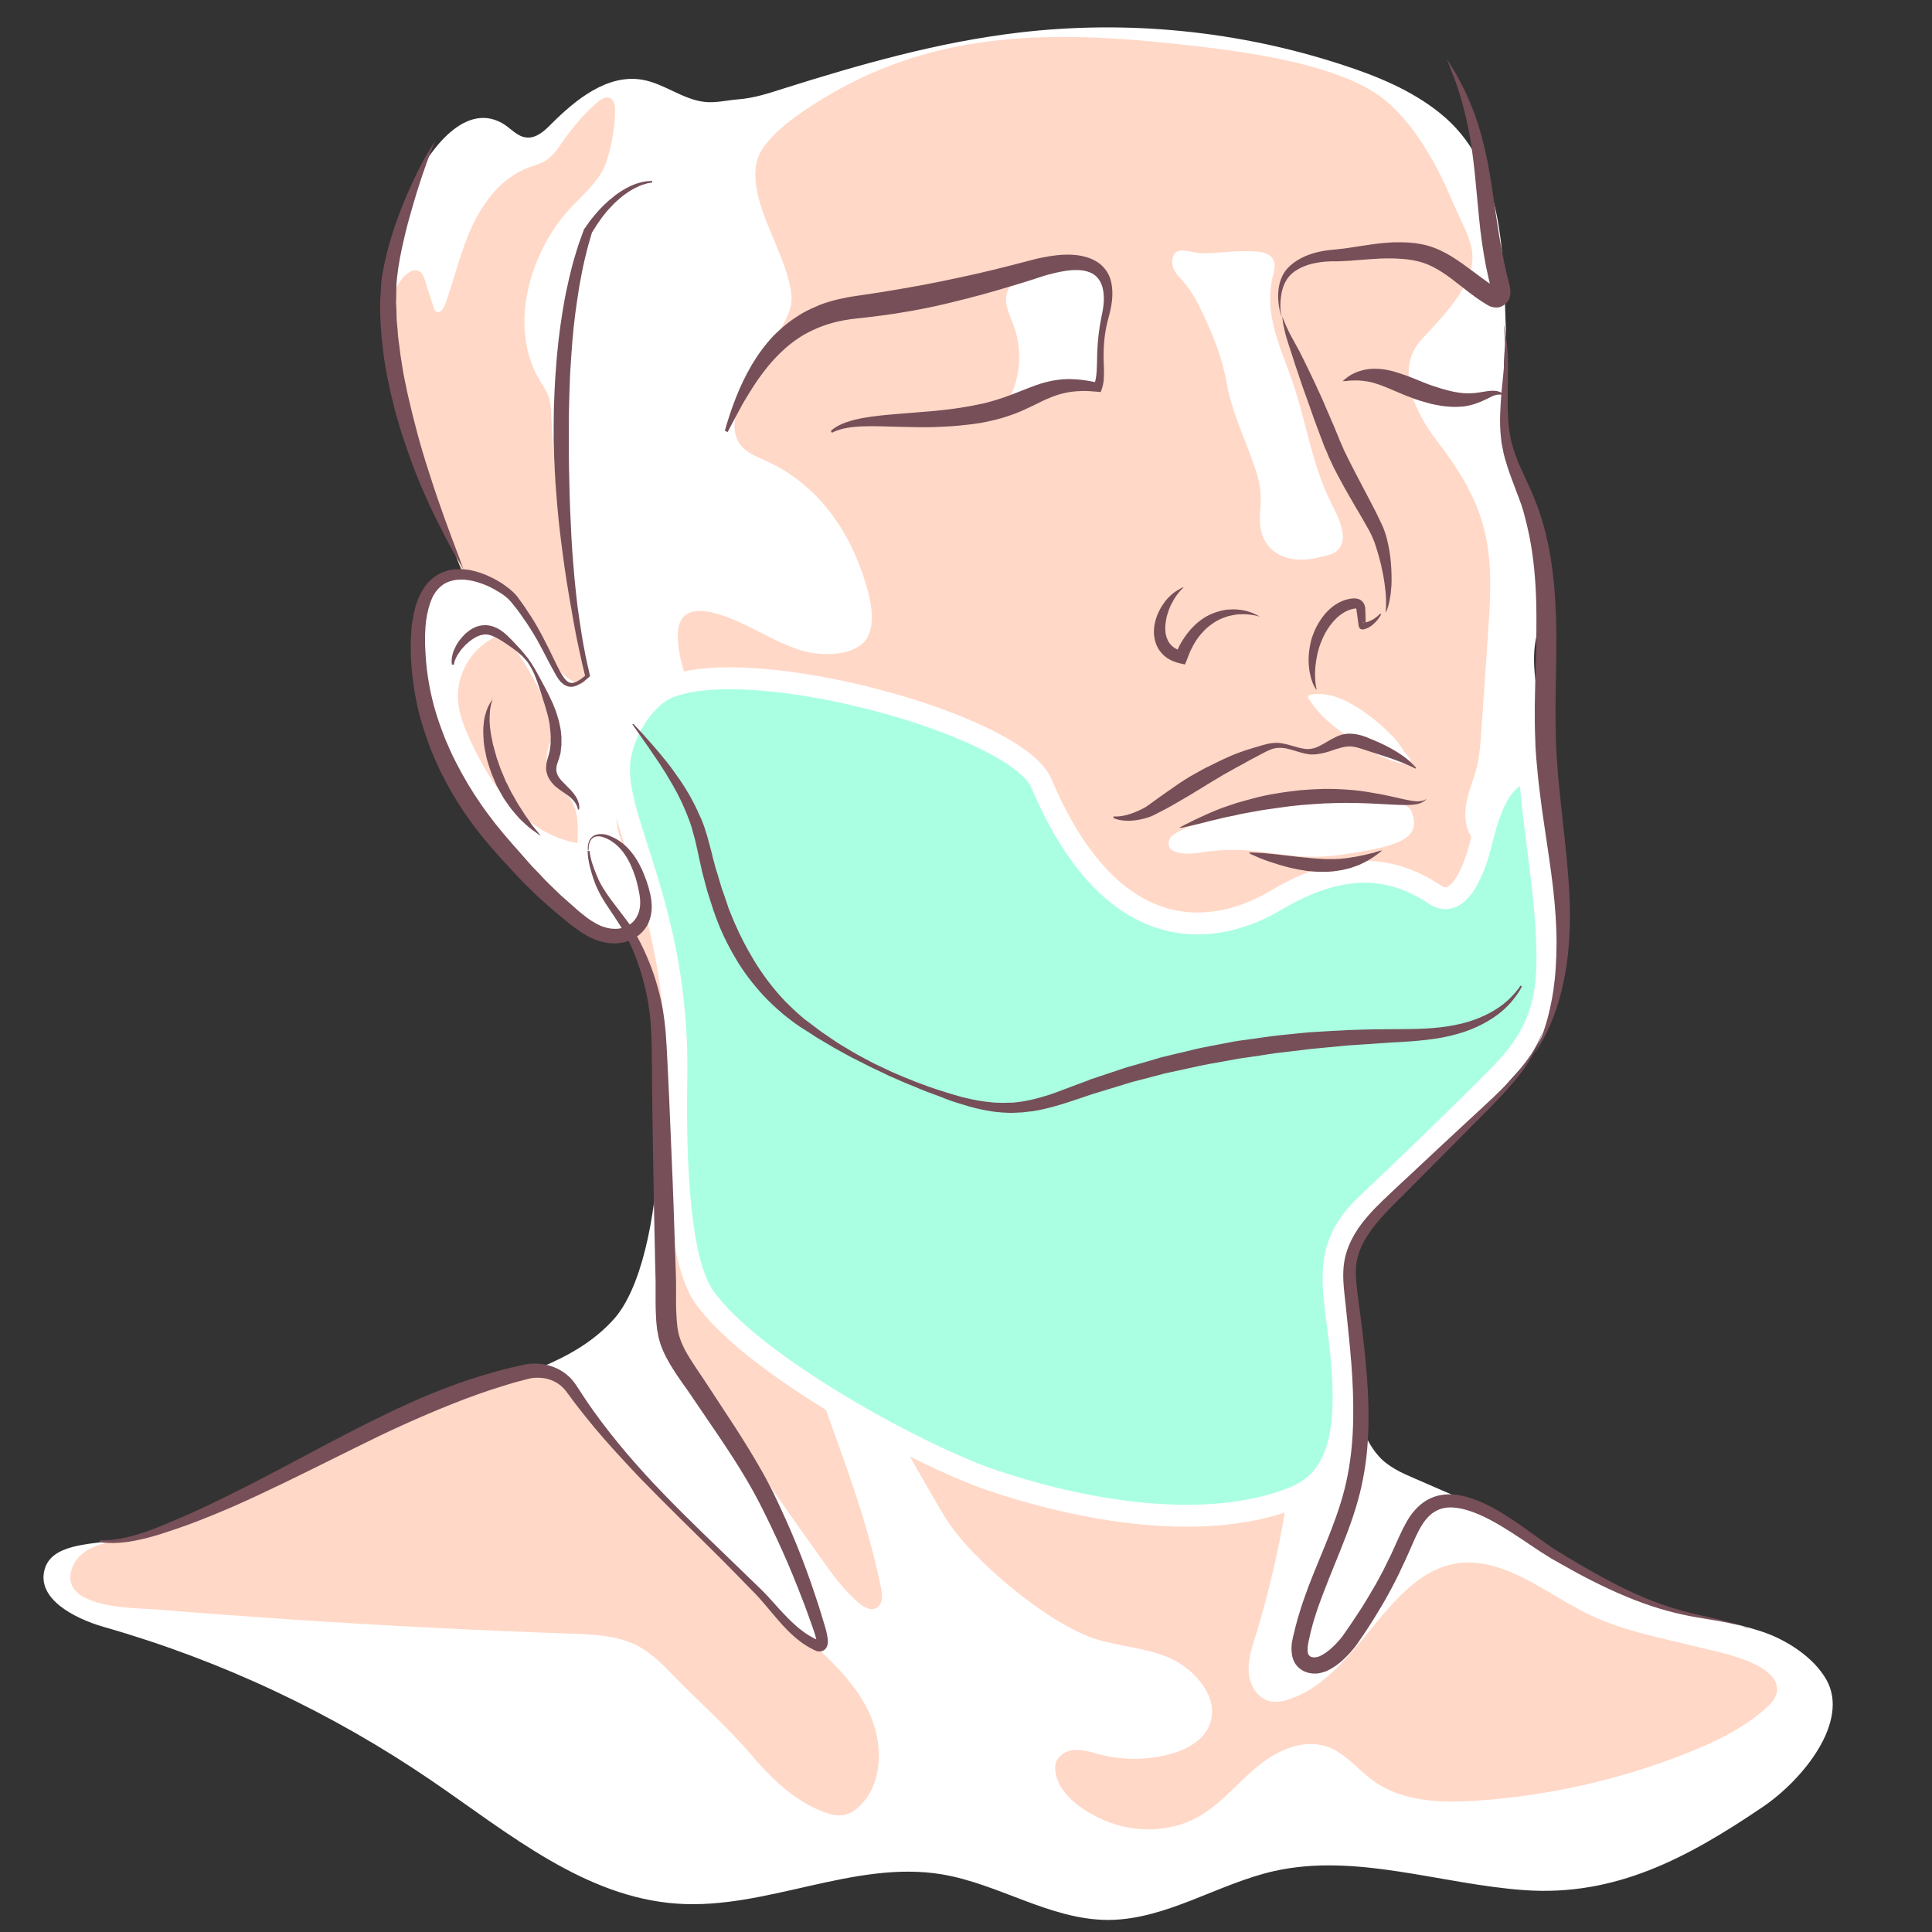 <?xml version="1.0" encoding="UTF-8"?>
<svg xmlns="http://www.w3.org/2000/svg" xmlns:xlink="http://www.w3.org/1999/xlink" version="1.1" id="Layer_13" x="0px" y="0px" viewBox="0 0 1200 1200" xml:space="preserve">
<rect x="0" y="0" width="1200" height="1200" fill="#333333" stroke="none"/>
<g>
	<path fill="#FFFFFF" d="M689.3,1192.5c-0.5,0-1,0-1.5,0c-35.7-0.2-67.5-22.4-102.7-28.3c-54.7-9.1-109.1,22-164.4,18.2   c-57.4-3.9-104.7-43.6-152.2-76.1c-62.3-42.6-131.5-75.1-204.1-95.8c-18.4-5.3-42-17.6-36.6-36c4.4-15.2,26.9-15.2,42.6-17.6   c66-10.1,139-61.2,211.5-88.3c35.1-13.1,74.5-21.4,99.4-49.3c33.3-37.3,37.1-169.8,12.9-234c-2.9-7.7-6.2-3.3-13.9-3.9   c-25.8,1.4-79.2-55.7-101.5-102.7c-24.5-51.5-36.4-115.1,8.9-122.3c-38.4-94.2-48.7-116.5-48.7-160c0-27.8,5.5-55.9,17.1-81.2   c8.3-18.2,31.1-52.7,55.8-38.7c5.2,2.9,9.2,8.4,15.1,8.9c6,0.6,11.1-4,15.3-8.3c15.4-15.4,35-31.2,56.5-27.6   c13.6,2.3,25.2,12.3,38.9,13.8c6.7,0.8,14.1-1.1,20.8-1.6c9.5-0.7,18.8-3.7,27.8-6.6c47.8-15.1,96.3-28.9,146-34.8   c67.7-8.1,137.1-1.2,201.9,20.1c21.4,7,42.6,15.7,60.1,29.8c40.3,32.2,39.3,87.3,41,134.7c0.1,2.3,0.2,4.6,0.2,6.9   c-2.2,9.1-1.2,24.2-0.8,55c0.1,7.9,11.1,41.3,15.3,50c7.2,14.9,10.3,31,9.9,47.5c-0.4,13.9-5.9,26.5-6.9,39.8   c-1.3,17.6,4.5,38.1,6.7,55.6c2.3,18.2,4.6,36.5,6.9,54.7c5.1,40,9.9,82.1-5.6,119.4c-21.7,52.4-77.4,81.5-112.5,126   c-5.5,7-6.3,8.6-9.2,17.1c-3.7,10.8,0.1,31.3,1.1,42.7c1.9,23,4.3,32.3,5.3,62.5c0.3,7.5,5.6,16.7,10.6,22.3   c5.9,6.7,14.4,10.5,22.6,14c13.6,6,27.4,11.8,40.9,17.9c11.5,5.2,21.1,13.9,32.1,20.4c11,6.6,22.2,13.1,33.5,19.2   c14.3,7.7,28.9,15,44.2,20.4c21.1,7.3,43.4,10.1,64.7,17.1c15.2,5,32.2,15.9,40.1,29.9c14.7,26.1-14.7,62.2-39.5,79   c-46.9,31.8-91.6,55.7-148.1,51.7c-52.2-3.7-104.5-23.3-155.6-11.8C756.5,1170.1,724.8,1192,689.3,1192.5z"></path>
	<path fill="#FFD8C7" d="M538.3,1116.7c11-15.9,9.1-38.4,0.2-55.7c-9.3-18-24.8-31.9-39.7-45.6c-47.2-43.2-91.9-89.2-133.9-137.5   c-7.5-8.7-16.4-21-27.3-25.8c-10.3-4.6-23.7,1-33.9,4.9c-31.2,12-59.4,29.9-89.3,45c-31.1,15.7-62.8,30-95,43.1   c-10.6,4.3-21.3,8.4-32.6,10.3c-8.1,1.3-16.4,1.5-24.2,3.8s-15.5,7.4-18,15.2c-8.1,25,39.3,24.2,52.8,25.3   c28.4,2.3,56.7,4.4,85.1,6.3c57.4,3.8,115,6.7,172.5,8.7c14.2,0.5,29,1.1,41.5,7.8c8.9,4.8,16.1,12.3,23.1,19.6   c15,15.4,31.2,29.5,45.2,45.8c13.1,15.4,27.9,30.6,47.2,37.7c3.7,1.4,7.7,2.4,11.7,1.8c5.3-0.8,9.7-4.5,13-8.7   C537.4,1117.9,537.9,1117.3,538.3,1116.7z"></path>
	<path fill="#FFD8C7" d="M1087.2,1032.4c-11.6-5-26-7.7-32.2-9.3c-22.3-5.6-45.3-9.7-66.3-19.5c-19-8.8-35.9-22.2-55.7-29.2   c-64.7-23-80.8,62.6-130.7,80.5c-4.5,1.6-9.5,2.9-14.1,1.6c-7.4-2-12-9.9-12.6-17.5c-0.6-7.6,1.8-15.1,4.1-22.5   c12.9-41.7,21.2-84.9,24.7-128.4c2.8-35.1,2.9-70.1,11.2-104.3c4.8-20.1,3.7-48.5-21.3-52.9c-37.6-6.8-76.2,4.5-114.2,1.2   c-44.9-3.9-85.7-27.9-121.4-55.5c-7.5-5.8-14.8-11.8-21-18.9c-5-5.7-9.2-12-13.3-18.4c-5.7-8.8-58.7-98.2-48.1-100.6   c12.8-2.9,60.2,50.7,66.1,58.6c12.4,16.9,30.1,24.8,47.4,36.2c20.8,13.7,42.1,26.7,64.8,37c7.9,3.6,16,6.9,24.5,8.5   c9.4,1.8,19.1,1.6,28.6,0.3c35.8-5,67.4-24.6,99.6-41.1c21.4-11,44.2-20.8,68.2-24c11.8-1.5,23.1-1,34.8,1   c35,5.9,31-38.7,25.3-61.4c-2.4-9.4-6.2-18.8-13.2-25.6c-2.6-2.5-5.6-4.6-7.8-7.5c-4.8-6.2-5.2-14.8-3.7-22.6s4.8-15,6.6-22.6   c1.5-6.6,2-13.3,2.5-20c1.4-20.4,2.8-40.9,4.2-61.3c1.3-18.5,2.5-37.1-0.3-55.4c-4.1-26.2-16.6-45.7-32.3-66.2   c-12.6-16.4-25.2-43.2-9.1-61.2c8-8.9,16.6-17.4,23.2-27.4c16.8-25.6,6.5-35-4.3-60.6c-9.3-22.1-24.8-49.8-44.9-64.1   C830.2,40.9,781.7,33.4,750,29.5c-93.7-11.4-174.2-13.4-251.9,40.2c-9.3,6.4-18.5,13.7-24.8,23.2c-4.9,7.6-4.8,17-3.1,25.8   c3.7,18.4,14.5,36.1,19.4,54.4c1.3,4.9,2.5,9.9,1.9,14.9c-0.6,5.6-3.5,10.7-6.2,15.6c-7,12.5-14,25-21,37.6   c-3,5.4-6.1,10.9-7.4,16.9c-1.4,6-0.9,12.8,2.7,17.8c3.9,5.4,10.5,7.8,16.5,10.5c32.6,14.8,52.6,44.5,62.3,78.3   c3.1,10.7,6.4,28.2-3.7,35.9c-9,6.9-25,6.6-35.2,3.9c-11.7-3.1-22.3-9.4-33.2-14.7c-14.8-7.3-46.2-21.7-45.3,6   c0.8,25.6,16.8,48.1,22,73.2c0.9,4.2,1.4,8.6,0,12.6c-4.5,12.5-21,2.9-29.3,1.4c-10.9-2-24.7,3.3-29,14c-3.7,9.4-1.3,20.1,2.9,29.2   s10,17.5,13.7,26.9c2.2,5.6,3.3,12.5-0.4,17.3c-2.7,3.4-7.7,5.5-8.2,9.9c-0.2,1.4,0.2,2.8,0.6,4.1c3.7,13.7,7.5,27.4,11.2,41.1   c3.4,12.6,4.2,23.1,5.2,36c2.2,27.6,3.5,55.3,4.1,83c0.5,22-3.1,48.5,2.3,69.9c7,28,25.4,53.1,41,77c16.9,25.9,34.8,51.1,52.7,76.3   c7.1,10,14.3,20,23.6,27.9c3.1,2.6,7.4,5.1,11,3.1c4-2.2,3.7-7.9,2.8-12.4c-11.9-59.3-36.1-108.5-52.5-166.5   c-6-21.2-9.8-29.6-4.8-41.7c2.7-6.7,76.4,130.8,97.3,164.6c16.2,26.2,63.1,65.2,92.4,75c15.3,5.1,33.3,5.7,47.8,12.5   c14.3,6.7,30.5,23.8,23.9,41c-3.8,10-14.5,15.7-24.9,18.4c-14,3.7-28.9,3.8-43,0.2c-5.4-1.4-10.9-3.4-16.5-2.8   c-5.6,0.5-11.4,4.6-11.5,10.2c-0.5,18,22,31,36.6,35.7c17.9,5.7,38.3,4.3,54.4-5.7c13.2-8.1,23-20.5,35-30.3   c12-9.8,28-17,42.7-12.1c11.5,3.9,19.3,14.4,29.2,21.5c18.2,13,42.2,13.6,64.5,12.1c44.4-3.1,88.3-13,129.7-29.4   c17.9-7.1,35.6-15.5,49.8-28.4c2.7-2.5,5.4-5.3,6.2-9C1105.3,1043,1097.3,1036.8,1087.2,1032.4z"></path>
	<path fill="#FFFFFF" d="M684.8,206.2c-1,7.8-1.3,15.6-0.9,23.5c0.2,2.9,0.3,6.3-2,8.1c-1.9,1.6-4.7,1.4-7.2,1.1   c-16.5-1.6-33.5,1.8-48.2,9.4c7.5-14.1,8.6-31.4,3-46.4c-2.3-6.2-5.8-12.6-4.3-19.1c1.9-8.3,11.1-12.5,19.1-15.6   c5.6-2.1,11.3-4.2,17.3-5.1c4.9-0.7,10.1-0.5,14.5,1.8c6.8,3.6,10.3,11.6,10.9,19.3S685.8,198.6,684.8,206.2z"></path>
	<path fill="#FFFFFF" d="M791.5,167.5c-0.2,1.5-0.7,3-1,4.5c-5.5,22.3,4.3,42.6,11.6,63.1c6,16.9,9.5,34.4,14.7,51.5   c2.6,8.5,5.6,16.8,9.5,24.8c3.8,7.6,13.5,24.3,3.1,31.5c-1.4,1-3,1.4-4.6,1.9c-5,1.4-10.1,2.6-15.2,2.8   c-13.5,0.5-24.7-6.2-26.8-20.4c-0.9-6,0.4-12.2,0.3-18.3c-0.1-7.9-2.6-15.7-5.3-23.1c-5.6-15.7-13.1-31.4-15.9-47.9   c-2.6-15.2-8.6-30.3-15.3-44.2c-3.1-6.5-6.6-12.8-11.2-18.2c-2.5-3-5.5-5.8-6.8-9.5c-1.2-3.4-0.5-9.2,3.7-10.2   c3.6-0.9,9.9,1.4,13.9,1.5c11.4,0,22.7-2,34.1-1.1c4,0.3,8.6,1.4,10.5,5C791.9,163.1,791.9,165.3,791.5,167.5z"></path>
	<path fill="#AAFFE2" stroke="#FFFFFF" stroke-width="13.598" stroke-miterlimit="10" d="M791.9,559.5c42.1-25,72.4-21.8,99.4-3.8   c14.8,9.8,24.7-15.6,28.8-32.9c8.3-34.6,18.1-41.6,30.2-44.2c1.3,33.8,13.7,91.5,10.2,130.8c-2.8,32.3-20.4,49.7-33.4,62.8   c-23.3,23.4-57.8,56.7-77.6,75.3c-24.9,23.4-23,42.8-18.5,75.8c7.7,57.4,4.6,93.9-27.2,106.8c-50.2,20.3-122.4,11.3-187.7-10.7   c-45.1-15.2-149.4-71.9-178.8-114c-14.7-21-18.2-76.7-17.2-135.7c1.9-109.2-42.2-163.5-34.8-200.7c3.6-18.1,16.2-36.3,29.5-41.9   c52.7-22,216.6,23.1,232,59.4C693.8,597.3,761.5,577.6,791.9,559.5z"></path>
	<path fill="#FFFFFF" d="M876.4,503.4c-5.1-11-56.7-6.9-90.8-1.8c-29.2,4.3-55.5,13.8-58.4,18.4c-4.1,6.4,0.5,12.4,19.5,9.4   c36.2-5.7,52.3,7,88.5,1.2C861.6,526.3,885.5,523,876.4,503.4z"></path>
	<path fill="#FFD8C7" d="M378.8,60.8c-2.7-1-5.9,1-8.2,3.1c-7.7,6.8-14.5,14.6-20.4,23c-3.3,4.8-6.5,9.9-11.5,13   c-3.3,2-7.1,2.9-10.7,4.3c-16.1,6.1-27.6,20.8-34.8,36.4c-7.2,15.6-11,32.6-16.8,48.8c-0.9,2.6-3.5,5.7-5.7,4   c-0.7-0.5-1-1.5-1.3-2.3c-1.9-5.8-3.7-11.6-5.6-17.4c-0.6-1.7-1.2-3.6-2.6-4.7c-3.6-2.9-8.8,0.6-11.6,4.3   c-23.1,30.3-3.2,68.7,7.4,99.6c8.9,26.1,18.4,52,28.3,77.7c0.7,1.9,1.5,3.8,3,5.1c2.2,1.9,5.4,1.8,8.3,2.1   c15.3,1.7,25.7,16.2,32.8,29.9c7.1,13.7,13.9,29.1,27.6,36.1c2.1,1.1,5.3,1.5,6.2-0.6c0.4-0.9,0.2-1.8,0-2.7   c-11.3-53.8-18.3-108.4-20.9-163.3c-0.2-3.6-0.3-7.3-1.5-10.8c-1.2-3.6-3.6-6.7-5.5-10c-19.5-32.5-6.7-77.5,16.5-104.4   c8.4-9.7,20.8-19,24.9-31.6c3.1-9.5,5.6-23,5.3-32.8c-0.1-2.3-0.5-4.9-2.4-6.2C379.4,61.1,379.1,61,378.8,60.8z"></path>
	<g>
		<g>
			<path fill="#764F58" d="M270.2,87.8c0,0-0.4,1-1.2,2.9c-0.8,1.9-1.8,4.7-3.2,8.3c-0.7,1.8-1.4,3.8-2.1,5.9     c-0.4,1.1-0.8,2.2-1.2,3.4c-0.4,1.2-0.8,2.4-1.2,3.6c-1.7,5-3.4,10.7-5.2,16.9c-1.8,6.2-3.7,13-5.3,20.2     c-1.7,7.2-3.2,14.8-4.1,22.6c-0.3,2-0.3,3.9-0.5,5.8c0,2-0.1,4.1-0.1,6.1c0,1.1,0,2.1-0.1,3.2l0,1.6l0.1,1.5     c0.1,2,0.2,4.1,0.2,6.1c0,1,0.1,2.1,0.1,3.1c0.1,1,0.2,2.1,0.3,3.1c0.2,2.1,0.4,4.2,0.5,6.3c0.2,2.1,0.5,4.2,0.8,6.3     c0.3,2.1,0.5,4.2,0.8,6.3l1,6.3c0.4,2.1,0.6,4.2,1.1,6.3c0.4,2.1,0.8,4.2,1.3,6.3c0.2,1,0.4,2.1,0.6,3.1c0.2,1,0.5,2.1,0.7,3.1     c1.9,8.2,3.9,16.3,6,24.1c1.1,3.9,2.1,7.7,3.3,11.5c1.1,3.7,2.2,7.4,3.4,10.9c2.2,7.1,4.5,13.8,6.6,19.9c1.1,3.1,2.1,6,3.1,8.8     c1,2.8,2,5.4,2.9,7.9c0.5,1.2,0.9,2.5,1.3,3.6c0.4,1.2,0.9,2.3,1.3,3.4c0.8,2.2,1.5,4.1,2.2,5.9c1.4,3.6,2.4,6.4,3.1,8.3     c0.7,1.9,1.1,3,1.1,3s-0.6-0.9-1.6-2.7c-1-1.8-2.6-4.3-4.5-7.7c-1.8-3.4-4.2-7.4-6.5-12.2c-1.2-2.4-2.5-4.9-3.9-7.6     c-1.3-2.7-2.6-5.6-4.1-8.5c-2.7-6-5.6-12.5-8.4-19.5c-1.5-3.5-2.7-7.1-4.1-10.9c-1.4-3.7-2.7-7.6-4-11.5c-1.4-3.9-2.5-7.9-3.7-12     c-1.3-4.1-2.3-8.3-3.3-12.5c-0.3-1.1-0.5-2.1-0.8-3.2c-0.2-1.1-0.5-2.1-0.7-3.2c-0.5-2.1-0.9-4.3-1.4-6.5     c-0.5-2.1-0.8-4.3-1.2-6.5l-1.1-6.6c-0.3-2.2-0.5-4.4-0.8-6.6c-0.2-2.2-0.6-4.4-0.7-6.6c-0.2-2.2-0.3-4.4-0.5-6.6     c-0.1-1.1-0.1-2.2-0.2-3.3c0-1.1,0-2.2-0.1-3.3c0-2.2-0.1-4.4-0.1-6.7l0-1.7l0.1-1.6c0.1-1.1,0.1-2.1,0.2-3.2     c0.1-1,0.1-2.1,0.2-3.1l0.1-1.6l0-0.8l0-0.4l0-0.2l0-0.1l0-0.2c0.1-1.1,0.3-2.2,0.4-3.2l0.2-1.6l0.3-1.6     c1.4-8.4,3.5-16.2,5.7-23.4c2.3-7.3,4.7-14,7.2-20.1c1.2-3.1,2.5-6,3.7-8.7c1.3-2.7,2.4-5.3,3.6-7.7c1.1-2.4,2.2-4.7,3.3-6.7     c1-2.1,2.1-3.9,3-5.6c0.9-1.7,1.8-3.2,2.6-4.4c0.8-1.3,1.4-2.4,2-3.2C269.6,88.7,270.2,87.8,270.2,87.8z"></path>
		</g>
		<g>
			<path fill="#764F58" d="M365.2,528.7c-0.1-1.3-0.2-2.7,0.1-4.1c0.2-1.4,0.7-2.8,1.7-4l0.4-0.4l0.4-0.4c0.2-0.2,0.7-0.5,1-0.7     c0.7-0.4,1.4-0.7,2.1-0.8c1.5-0.3,2.9-0.3,4.4-0.1c0.7,0.1,1.4,0.3,2.1,0.5c0.2,0,0.3,0.1,0.5,0.2l0.3,0.1l0.1,0l0.2,0.1l0.9,0.4     c0.6,0.3,1.2,0.5,1.8,0.8l1.9,1c2.4,1.4,4.6,3.2,6.5,5.1c3.9,4,6.8,8.7,9.1,13.6c1.1,2.5,2.1,5,3,7.6c0.9,2.6,1.6,5.1,2.2,7.8     l0.2,1l0.2,1.1c0.1,0.7,0.2,1.4,0.3,2.2c0.2,1.4,0.2,2.9,0.2,4.4c-0.1,2.9-0.7,6-1.9,8.8c-1.2,2.9-3.2,5.5-5.6,7.5     c-0.6,0.5-1.2,1-1.9,1.4c-0.6,0.4-1.3,0.8-2,1.2l-0.1,0.1l-0.3,0.2l-0.2,0.1l-0.4,0.2l-0.9,0.4c-0.5,0.3-1.5,0.6-2.2,0.8     l-1.2,0.4c-0.4,0.1-0.8,0.1-1.2,0.2c-0.8,0.1-1.5,0.3-2.3,0.4L382,586l-2.3-0.1c-3-0.2-6-0.9-8.8-1.8c-2.5-0.9-5.4-2.3-7.8-3.8     c-2.5-1.4-4.7-3.1-6.9-4.7l-1.6-1.2l-1.7-1.3l-3-2.5l-6-5c-2-1.7-4-3.6-6-5.3l-3-2.7c-1-0.9-2-1.8-2.9-2.7l-5.7-5.6     c-0.9-0.9-1.9-1.9-2.8-2.8l-2.7-2.9l-10.7-11.6c-7.1-7.9-14-16.2-20.1-25c-6.1-8.8-11.6-18.1-16.3-27.7     c-2.4-4.8-4.5-9.8-6.5-14.8c-0.9-2.5-1.9-5-2.7-7.6l-1.3-3.8l-1.2-3.9c-3.1-10.3-5-21-6.1-31.7c-0.3-2.7-0.4-5.4-0.6-8.1     c-0.1-1.3-0.1-2.7-0.1-4l-0.1-4.2l0.1-3.9l0.1-2c0-0.7,0.1-1.4,0.1-2.1l0.3-4.2l0.6-4.1c0.9-5.5,2.3-11,5-16.3     c0.4-0.6,0.6-1.3,1.1-1.9l1.2-1.9l0.6-0.9l0.7-0.9l1.5-1.7c2.2-2.2,4.7-4.1,7.5-5.4c2.8-1.3,5.9-2.1,8.8-2.3     c3-0.2,5.9-0.1,8.7,0.4c5.6,1,10.9,3.1,15.7,5.6c2.4,1.3,4.8,2.7,7,4.4c2.2,1.6,4.4,3.3,6.4,5.6c1.1,1.2,1.7,2.2,2.5,3.3     c0.8,1,1.5,2.1,2.3,3.2c0.8,1.1,1.5,2.2,2.2,3.3c0.7,1.1,1.5,2.2,2.2,3.3c5.7,8.9,10.4,18.5,14.9,27.9c1.1,2.3,2.3,4.7,3.5,6.9     c1.3,2.2,2.6,4.4,4.3,5.7c0.8,0.6,1.7,1,2.7,1c0.9,0,2-0.3,3-0.8c2.1-1,4.1-2.6,6-4.3l-0.5,1.6c-1.4-5.7-2.7-11.4-3.9-17.1     l-1.8-8.6l-1.6-8.6c-1-5.7-2-11.5-3-17.2c-0.5-2.9-0.9-5.8-1.4-8.6c-0.4-2.9-0.9-5.8-1.3-8.7c-0.8-5.8-1.6-11.6-2.3-17.4     c-0.7-5.8-1.4-11.6-1.9-17.4c-0.5-5.8-1-11.6-1.4-17.5l-0.5-8.8l-0.4-8.8c-0.2-5.8-0.3-11.7-0.2-17.6c0-2.9,0.1-5.9,0.1-8.8     l0.1-4.4l0.2-4.4c0.1-2.9,0.2-5.9,0.4-8.8c0.2-2.9,0.3-5.9,0.6-8.8c0.2-2.9,0.4-5.8,0.7-8.8c0.3-2.9,0.6-5.8,0.9-8.8l1.1-8.7     l1.3-8.7l1.5-8.7c0.5-2.9,1.2-5.8,1.8-8.6c0.6-2.9,1.3-5.7,2-8.6c0.7-2.9,1.5-5.7,2.3-8.5c0.8-2.8,1.7-5.6,2.6-8.4     c1-2.8,2-5.6,3-8.3l0.1-0.4l0.1-0.2l3.9-5.5l2.1-2.6c0.7-0.9,1.4-1.7,2.2-2.6l2.3-2.5l1.2-1.2c0.4-0.4,0.8-0.8,1.2-1.2l2.5-2.3     c0.8-0.7,1.7-1.4,2.6-2.1l1.3-1.1l1.4-1c0.9-0.6,1.8-1.3,2.8-1.9c1-0.6,1.9-1.1,2.9-1.7c1-0.5,2-1,3-1.5c1.1-0.4,2.1-0.9,3.1-1.2     c1.1-0.3,2.1-0.7,3.2-0.9c1.1-0.3,2.2-0.5,3.3-0.6c1.1-0.1,2.2-0.2,3.4-0.2l0,1c-1,0.1-2.1,0.3-3.1,0.5c-1,0.3-2.1,0.6-3,0.9     c-1,0.3-2,0.8-2.9,1.2c-1,0.4-1.9,1-2.8,1.4c-0.9,0.5-1.8,1.1-2.7,1.6c-0.9,0.6-1.7,1.2-2.6,1.8c-0.9,0.6-1.7,1.3-2.5,2l-1.2,1     l-1.2,1.1c-0.8,0.7-1.6,1.4-2.3,2.2l-2.2,2.3c-0.4,0.4-0.7,0.8-1.1,1.2l-1,1.2l-2,2.5c-0.7,0.8-1.2,1.7-1.9,2.6l-1.8,2.6     l-3.4,5.4l0.3-0.6c-0.8,2.8-1.6,5.5-2.4,8.3l-2.1,8.4c-0.6,2.8-1.3,5.6-1.8,8.4c-0.5,2.8-1.1,5.6-1.6,8.5l-1.3,8.5l-1.2,8.5     l-1,8.6l-0.8,8.6c-0.4,5.7-0.9,11.5-1.2,17.2c-0.2,2.9-0.3,5.8-0.4,8.6c-0.1,2.9-0.2,5.8-0.3,8.6l-0.1,4.3l-0.1,4.3     c0,2.9-0.1,5.8-0.1,8.7c0,5.8,0,11.5,0,17.3l0.1,8.7l0.2,8.7l0.2,8.7l0.3,8.7c0.3,5.8,0.5,11.6,0.8,17.3     c0.3,5.8,0.7,11.6,1.2,17.3c0.4,5.8,1,11.5,1.6,17.3c0.6,5.8,1.3,11.5,2.2,17.2c0.9,5.7,1.7,11.5,2.8,17.1c1,5.7,2.3,11.4,3.6,17     l0.2,0.9l-0.7,0.6c-2,1.8-4.1,3.5-6.7,4.8c-1.3,0.6-2.8,1.2-4.5,1.2c-1.7,0-3.3-0.7-4.6-1.6c-2.5-1.9-3.9-4.3-5.2-6.6     c-1.3-2.3-2.6-4.7-3.8-7c-2.4-4.7-4.8-9.3-7.3-13.8c-2.6-4.5-5.3-8.9-8.3-13.1c-0.7-1.1-1.5-2.1-2.2-3.2c-0.8-1-1.5-2.1-2.3-3.1     c-0.8-1-1.6-2-2.4-3c-0.8-1-1.7-2.1-2.4-2.8c-1.6-1.6-3.6-3.1-5.7-4.4c-2.1-1.3-4.3-2.5-6.5-3.6c-4.5-2.1-9.2-3.6-13.9-4.2     c-2.4-0.3-4.7-0.3-6.9,0c-2.2,0.3-4.3,1-6.2,1.9c-1.9,0.9-3.5,2.4-5,3.9l-1,1.3l-0.5,0.6l-0.4,0.7l-0.9,1.4     c-0.3,0.5-0.5,1-0.7,1.5c-1.9,4.2-3,8.9-3.7,13.7l-0.4,3.7l-0.2,3.7c0,0.6-0.1,1.2-0.1,1.8l0,2l0,3.9l0.2,3.7     c0.1,1.3,0.1,2.5,0.2,3.8c0.2,2.5,0.4,5.1,0.7,7.6c1.2,10.1,3.3,20,6.4,29.7l1.2,3.6l1.3,3.6c0.8,2.4,1.8,4.7,2.7,7.1     c2,4.7,4,9.3,6.4,13.9c4.6,9.1,9.8,17.8,15.6,26.2c2.9,4.2,6,8.3,9.1,12.3c3.2,4,6.5,7.9,9.9,11.8l10.3,11.7l2.6,2.9     c0.9,1,1.8,1.9,2.7,2.8l5.3,5.6c0.9,0.9,1.8,1.8,2.7,2.7l2.8,2.7c1.9,1.8,3.6,3.6,5.6,5.3l5.9,5.2l2.9,2.6l1.4,1.2l1.5,1.2     c1.9,1.6,3.9,3.1,5.9,4.4c2.1,1.3,3.8,2.3,6.2,3.3c2.1,0.8,4.3,1.4,6.4,1.6l1.6,0.1l1.6,0c0.5,0,1.1-0.1,1.6-0.2     c0.3,0,0.5-0.1,0.8-0.1l0.6-0.2c0.5-0.1,0.8-0.1,1.5-0.4l1.6-0.6c0.5-0.3,0.9-0.5,1.4-0.8c0.4-0.3,0.9-0.6,1.3-0.9     c1.7-1.3,3-2.9,3.9-4.8c2-3.8,2.2-8.6,1.4-13.3c-0.4-2.4-1-5-1.6-7.4c-0.6-2.5-1.4-4.9-2.3-7.2c-1.8-4.7-4.1-9.2-7.3-13     c-1.6-1.9-3.4-3.6-5.4-5l-1.5-1c-0.5-0.3-1.1-0.6-1.7-0.9l-0.9-0.4c0,0-0.1-0.1,0,0l-0.1,0l-0.2-0.1c-0.1-0.1-0.3-0.1-0.4-0.2     c-0.6-0.2-1.1-0.4-1.7-0.6c-2.3-0.6-4.8-0.5-6.4,1.1c-0.8,0.8-1.3,1.8-1.7,3c-0.3,1.2-0.4,2.4-0.4,3.7L365.2,528.7z"></path>
		</g>
		<g>
			<path fill="#764F58" d="M61.9,956.7c11.2,0.3,22.1-2.8,32.5-6.7c2.6-1,5.2-2,7.8-3.1c2.6-1.1,5.2-2.1,7.8-3.3     c5.1-2.2,10.3-4.4,15.3-6.8c2.5-1.2,5.1-2.4,7.6-3.6c2.5-1.2,5-2.4,7.6-3.7c5-2.5,10.1-5,15-7.5c10-5.1,19.9-10.4,29.9-15.7     c10-5.3,19.9-10.6,29.9-15.8c10.1-5.2,20.2-10.2,30.5-15.1c10.3-4.8,20.7-9.4,31.4-13.4c10.6-4.1,21.5-7.6,32.6-10.6     c2.8-0.8,5.6-1.4,8.3-2.1l8.4-1.9c3.4-0.6,6.6-0.6,9.8-0.2c3.2,0.4,6.4,1.3,9.3,2.6c3,1.4,5.7,3.2,8.1,5.5     c1.2,1.1,2.2,2.4,3.2,3.7c0.2,0.3,0.5,0.6,0.7,1l0.6,0.9l1.2,1.8l2.3,3.5l2.3,3.5c1.5,2.3,3.2,4.6,4.8,6.9     c6.5,9.1,13.5,17.9,20.7,26.4c7.3,8.5,14.9,16.9,22.7,24.9c7.8,8.1,15.8,16,23.9,23.9l24.3,23.5l12.2,11.8     c4.1,4,7.8,8.3,11.6,12.5c3.8,4.1,7.6,8.1,11.8,11.6c4.2,3.4,8.7,6.3,13.5,8.1l-0.7-0.2c0,0-0.1,0-0.4,0c-0.3,0.1-0.9,0.4-1,0.7     c-0.2,0.3-0.2,0.4-0.2,0.4c0,0,0-0.2,0-0.4c0-0.8-0.2-2-0.6-3.2c-0.6-2.4-1.6-4.9-2.5-7.6l-2.8-7.8c-0.9-2.6-1.9-5.1-2.9-7.7     c-3.9-10.2-8-20.3-12.5-30.3c-4.5-10-9.2-19.9-14.1-29.5c-5-9.7-10.5-18.9-16.4-28.1c-5.9-9.2-12.1-18.2-18.3-27.3l-9.3-13.7     c-3.1-4.4-6.4-8.9-9.5-13.8c-3.1-4.9-6.1-10.1-8.1-16.1c-0.5-1.5-0.9-3.1-1.3-4.7l-0.1-0.6l-0.1-0.7l-0.2-1l-0.2-1l-0.2-1.2     c-0.4-3.1-0.6-5.9-0.7-8.8c-0.3-5.8-0.2-11.4-0.2-16.8c0-2.7,0-5.4-0.1-8.1l-0.2-8.3l-0.7-33.1c-0.2-11-0.4-22-0.6-33.1     l-0.5-33.1l-0.3-33c-0.1-5.5-0.3-10.9-0.7-16.2l-0.4-4c-0.2-1.3-0.3-2.7-0.5-4c-0.3-2.6-0.8-5.3-1.3-7.9     c-2.1-10.5-5.3-20.9-9.6-30.8c-1.1-2.5-2.2-4.9-3.5-7.3c-0.6-1.2-1.3-2.3-2-3.5c-0.7-1.2-1.4-2.3-2.1-3.4     c-2.9-4.6-6.1-9.1-9.1-13.8c-1.5-2.4-2.9-4.8-4.1-7.4c-1.3-2.5-2.3-5.2-3.2-7.9c-1.7-5.3-3.2-10.8-3.3-16.4l1.2-0.1     c0.5,5.4,2.5,10.5,4.6,15.6c1,2.5,2.2,4.9,3.6,7.2c1.4,2.3,2.9,4.5,4.5,6.7c3.2,4.4,6.7,8.7,10,13.2c0.8,1.1,1.7,2.3,2.5,3.4     c0.8,1.1,1.6,2.4,2.3,3.6c1.5,2.4,2.8,4.9,4.1,7.4c2.5,5,4.8,10.2,6.8,15.5c2,5.3,3.6,10.7,5,16.2c0.7,2.8,1.3,5.5,1.8,8.3     c0.3,1.4,0.5,2.7,0.7,4.2l0.6,4.2c0.7,5.6,1.1,11.2,1.4,16.8c0.6,11.1,1.1,22.1,1.6,33.1l1.4,33.1c0.5,11,0.9,22,1.3,33.1     l1.1,33.1l0.3,8.3c0.1,2.8,0.1,5.7,0.1,8.4c0,5.6-0.1,11,0.2,16.3c0.1,2.6,0.3,5.3,0.6,7.7l0.1,0.9l0.2,1l0.2,1l0.1,0.7     c0.2,1.1,0.5,2.2,0.9,3.3c1.4,4.5,3.8,9,6.6,13.4c2.8,4.5,5.9,8.9,9,13.6l9.1,13.9c6.1,9.2,12.2,18.5,18,28     c2.9,4.7,5.8,9.6,8.5,14.4c1.4,2.4,2.7,4.9,4,7.4l2,3.8l1.8,3.7c4.8,10.1,9.4,20.2,13.6,30.5c4.2,10.3,8,20.7,11.5,31.3     c0.8,2.6,1.8,5.3,2.6,7.9l2.4,7.9c0.8,2.6,1.7,5.3,2.3,8.3c0.3,1.5,0.6,3,0.6,5c0,0.5-0.1,1-0.2,1.7c-0.2,0.6-0.4,1.4-1,2.2     c-0.6,0.8-1.7,1.6-2.7,1.8c-1,0.2-1.8,0.2-2.4,0.1l-0.4-0.1l-0.3-0.1c-5.6-2.4-10.6-5.9-14.9-9.9c-4.4-3.9-8.1-8.3-11.8-12.6     c-3.7-4.3-7.2-8.7-11-12.7c-3.9-4-7.9-8-11.8-12.1c-4-4-7.9-8.1-11.9-12l-12-11.9c-8-7.9-16.1-15.8-24-23.8l-11.9-12.1     c-3.9-4.1-7.8-8.2-11.6-12.4c-7.7-8.3-15.2-16.8-22.3-25.7c-1.8-2.2-3.5-4.4-5.3-6.7l-2.6-3.4l-2.5-3.4c-0.8-1.1-1.7-2.3-2.4-3.2     c-0.8-0.9-1.6-1.8-2.5-2.6c-1.8-1.6-3.8-2.8-6.1-3.7c-2.2-0.9-4.6-1.4-7-1.5c-2.4-0.2-4.9,0-7,0.5l-8,2.1c-2.7,0.8-5.3,1.5-8,2.4     c-10.6,3.2-21.1,7-31.4,11.1c-10.4,4.1-20.6,8.5-30.8,13.1c-10.2,4.6-20.3,9.5-30.3,14.5l-30.3,15c-10.1,5-20.3,9.9-30.6,14.7     c-5.1,2.4-10.3,4.7-15.5,7c-2.6,1.1-5.2,2.2-7.8,3.3c-2.6,1.1-5.2,2.2-7.9,3.2c-2.6,1.1-5.3,2.1-7.9,3.1c-2.6,1-5.3,2-8,2.9     c-2.7,1-5.4,1.8-8,2.7c-2.7,0.9-5.4,1.8-8.2,2.6c-5.5,1.6-11.1,2.9-16.7,3.7c-2.8,0.4-5.7,0.6-8.6,0.7c-2.8,0-5.8-0.1-8.5-0.5     L61.9,956.7z"></path>
		</g>
		<path fill="#FFFFFF" d="M846.7,441.8c-9.1-6.3-21.1-12.5-32.4-10.4c-0.9,0.2-1.9,0.6-1.9,1.4c0,0.4,0.2,0.8,0.4,1.1    c6.3,10,14.5,16.7,24,23.4c9.6,6.7,19.7,12.9,31,16.2c2.1,0.6,4.4,1.1,6.5,0.6c4.5-1.3-0.8-5.2-2-7.1c-2-2.9-3.6-5.6-6-8.2    C860.5,452.5,853.9,446.7,846.7,441.8z"></path>
		<g>
			<path fill="#764F58" d="M732.2,514.2c0,0,0.5-0.3,1.6-0.8c1-0.5,2.5-1.4,4.5-2.3c1.9-1,4.3-2.2,7-3.4c1.4-0.6,2.8-1.3,4.4-2     c1.5-0.7,3.2-1.4,4.9-2.1c1.7-0.7,3.5-1.5,5.4-2.1c1.9-0.7,3.9-1.3,5.9-2c1-0.4,2-0.7,3.1-1c1-0.3,2.1-0.6,3.2-0.9     c1.1-0.3,2.1-0.6,3.2-0.9c1.1-0.3,2.2-0.6,3.4-0.9c1.1-0.3,2.3-0.6,3.5-0.9c1.2-0.2,2.3-0.5,3.5-0.8c1.2-0.2,2.4-0.5,3.6-0.7     c1.2-0.2,2.4-0.4,3.6-0.6c2.4-0.4,4.9-0.8,7.3-1.1c2.5-0.3,5-0.6,7.5-0.9c5-0.4,10-0.7,14.9-0.8c2.5,0,4.9,0,7.3,0.1     c2.4,0.1,4.8,0.2,7.2,0.4c4.7,0.3,9.2,0.9,13.4,1.6c4.2,0.7,8.2,1.4,11.8,2.2c3.6,0.8,6.9,1.5,9.8,2.2c2.9,0.6,5.4,1.1,7.5,1.2     c2.1,0.1,3.7-0.2,4.7-0.6c0.5-0.2,0.9-0.4,1.2-0.6c0.3-0.2,0.4-0.2,0.4-0.2s-0.1,0.1-0.3,0.3c-0.2,0.2-0.5,0.6-1,0.9     c-0.9,0.7-2.6,1.6-4.8,2c-2.2,0.4-4.9,0.6-8,0.5c-3.1,0-6.5-0.2-10.1-0.4c-7.4-0.4-15.8-0.9-24.9-0.9c-2.3,0-4.6,0-6.9,0.1     c-1.2,0-2.3,0-3.5,0.1c-1.2,0-2.4,0.1-3.5,0.1c-4.7,0.3-9.5,0.6-14.3,1c-4.8,0.4-9.6,1-14.3,1.7c-2.4,0.3-4.7,0.7-7,1     c-2.3,0.3-4.6,0.7-6.8,1.1c-1.1,0.2-2.2,0.4-3.3,0.6c-1.1,0.2-2.2,0.4-3.3,0.6c-1.1,0.2-2.2,0.4-3.2,0.6c-1,0.2-2,0.4-3,0.7     c-2,0.4-4,0.8-5.9,1.2c-1.9,0.4-3.8,0.9-5.5,1.3c-1.8,0.4-3.5,0.8-5.1,1.2c-1.6,0.4-3.2,0.8-4.6,1.2c-2.9,0.7-5.5,1.3-7.6,1.8     c-2.1,0.5-3.8,0.8-4.9,1.1C732.8,514,732.2,514.2,732.2,514.2z"></path>
		</g>
		<g>
			<path fill="#764F58" d="M879.3,477.4c0,0-0.8-0.3-2.1-1c-1.4-0.7-3.4-1.5-5.9-2.6c-2.6-1-5.6-2.2-9.3-3.4     c-3.6-1.2-7.7-2.5-12.3-4c-1.1-0.4-2.3-0.7-3.4-1.1c-1.1-0.4-2.2-0.7-3.3-1c-1.1-0.3-2.2-0.5-3.2-0.6c-0.3,0-0.5,0-0.8-0.1     l-0.8,0l-0.2,0l-0.1,0l0,0c0.1,0-0.2,0,0.1,0l-0.5,0l-1,0.1c-0.8,0.1-2,0.3-3.2,0.6c-1.2,0.3-2.5,0.7-3.8,1.1     c-2.7,0.9-5.6,2-8.8,2.6c-1.6,0.3-3.3,0.6-5,0.6l-0.3,0l-0.1,0c0,0-0.2,0-0.2,0l-0.1,0l-0.6,0c-0.4,0-0.8,0-1.2-0.1     c-0.9-0.1-1.7-0.3-2.5-0.4c-3.2-0.7-6.2-1.8-9.2-2.6c-1.5-0.4-3-0.8-4.5-0.9c-0.4-0.1-0.7-0.1-1.1-0.1c-0.4,0-0.7-0.1-1.1,0     c-0.4,0-0.7,0-1.1,0l-0.5,0.1l-0.3,0l-0.1,0c-0.1,0,0.1,0,0,0l-0.1,0c-0.8,0.2-1.6,0.3-2.3,0.5l-1,0.4c-0.3,0.1-0.6,0.2-1,0.4     c-1.4,0.6-2.8,1.3-4.1,2c-2.8,1.5-5.6,3-8.5,4.5c-1.4,0.8-2.7,1.5-4.1,2.3c-1.4,0.8-2.7,1.4-4.1,2.2c-2.7,1.5-5.4,3-8,4.5     c-2.6,1.5-5.2,3.1-7.7,4.6c-2.5,1.6-5.1,3.1-7.5,4.6c-1.3,0.7-2.4,1.5-3.6,2.2c-1.2,0.7-2.4,1.4-3.5,2.1c-2.4,1.4-4.7,2.7-6.9,4     c-1.1,0.6-2.2,1.3-3.3,1.9c-1.1,0.6-2.2,1.2-3.3,1.8c-2.1,1.1-4.2,2.2-6.2,3.2c-0.7,0.4-1,0.5-1.6,0.8c-0.3,0.1-0.6,0.2-0.9,0.4     c-0.3,0.1-0.5,0.2-0.8,0.3c-1.1,0.4-2.1,0.7-3.1,1c-4,1.1-7.6,1.5-10.6,1.5c-3,0-5.3-0.5-6.8-0.9c-0.8-0.2-1.3-0.5-1.7-0.6     c-0.4-0.2-0.6-0.3-0.6-0.3l0.3-0.9c0,0,0.2,0,0.6,0c0.4,0,0.9,0.1,1.7,0c1.4,0,3.5-0.3,6.1-1c1.3-0.4,2.7-0.8,4.2-1.4     c1.5-0.6,3.1-1.3,4.7-2.1c0.8-0.4,1.6-0.9,2.5-1.3l0.6-0.4l0.5-0.4c0.3-0.2,0.9-0.6,1.2-0.8c1.7-1.3,3.6-2.6,5.5-4     c1.9-1.4,4-2.8,6.1-4.3c2.1-1.5,4.3-3,6.6-4.6c2.3-1.5,4.8-3.2,7.2-4.6c2.5-1.4,5.1-2.9,7.7-4.3l0.6-0.3l0.5-0.3l1-0.5     c0.7-0.3,1.4-0.7,2.1-1c1.4-0.7,2.8-1.4,4.2-2.1c2.8-1.4,5.7-2.7,8.6-4c2.9-1.3,6-2.4,9.1-3.5c3.1-1,6.1-1.9,9.2-2.8     c1.6-0.5,3.1-0.9,4.8-1.3c0.4-0.1,0.8-0.2,1.3-0.3l1.3-0.2c0.9-0.1,1.6-0.1,2.4-0.2l0.1,0c0,0,0.3,0,0.2,0l0.2,0l0.3,0l0.7,0     c0.4,0,0.9,0.1,1.3,0.1c0.4,0,0.9,0.1,1.3,0.2c0.4,0.1,0.8,0.1,1.2,0.2c1.6,0.3,3.2,0.8,4.7,1.2c3.1,0.9,6,1.8,8.9,2.1     c0.7,0.1,1.4,0.1,2.1,0c0.3,0,0.7,0,1.1-0.1l0.6-0.1l0.1,0c0.1,0-0.1,0,0,0l0.1,0l0.2-0.1c1.3-0.2,2.6-0.7,3.8-1.3     c2.5-1.2,4.9-2.7,7.5-4.2c1.3-0.7,2.7-1.4,4.1-2.1c1.5-0.6,3-1.1,4.9-1.4c0.4-0.1,0.7-0.1,1-0.1l0.5-0.1l0.3,0l0.1,0l0.2,0l0.3,0     l1.3,0c0.4,0,0.8,0.1,1.2,0.1c0.8,0.1,1.6,0.2,2.3,0.3c0.7,0.2,1.5,0.3,2.2,0.5c1.4,0.4,2.7,0.8,3.9,1.3c1.2,0.5,2.3,0.9,3.4,1.4     c4.4,1.8,8.5,3.7,12,5.7c3.5,1.9,6.4,3.9,8.7,5.6c2.3,1.8,4,3.4,5,4.5c1,1.1,1.6,1.7,1.6,1.7L879.3,477.4z"></path>
		</g>
		<g>
			<path fill="#764F58" d="M1086.8,1011.8c0,0-0.7-0.3-2.1-0.8c-1.4-0.5-3.5-1.2-6.4-1.9c-2.8-0.7-6.3-1.5-10.4-2.2     c-4.2-0.7-8.9-1.5-14.3-2.4c-5.4-0.9-11.3-2.2-17.7-3.9c-6.4-1.7-13.2-4-20.3-6.7c-7.1-2.8-14.5-6-22.2-9.8     c-7.7-3.7-15.6-8-23.7-12.6c-2-1.2-4.1-2.3-6.2-3.5c-2.1-1.3-4.2-2.6-6.2-3.9c-4-2.7-8.1-5.4-12.3-8.2     c-8.3-5.5-16.9-11.1-26.3-15.2c-4.7-2-9.5-3.6-14.4-4.2c-2.4-0.3-4.8-0.3-7,0.1c-2.3,0.4-4.3,1.2-6.3,2.4     c-3.8,2.3-6.9,6.3-9.4,11c-2.6,4.7-4.6,10-7.1,15.4c-0.6,1.3-1.2,2.7-1.8,4c-0.6,1.3-1.3,2.7-1.9,4c-0.6,1.3-1.3,2.7-1.9,4.1     c-0.7,1.3-1.4,2.7-2,4c-1.3,2.7-2.8,5.3-4.2,8c-1.4,2.7-3,5.3-4.5,7.9c-3.1,5.3-6.3,10.4-9.7,15.6c-1.7,2.6-3.5,5.1-5.2,7.6     c-0.2,0.3-0.4,0.6-0.7,1l-0.7,0.9c-0.5,0.7-1,1.4-1.6,2c-1,1.3-2.1,2.5-3.3,3.7c-2.3,2.4-4.8,4.7-7.7,6.7c-1.4,1-3,1.9-4.7,2.7     l-0.6,0.3c-0.1,0-0.5,0.2-0.4,0.2l-0.3,0.1l-0.3,0.1l-0.4,0.1l-0.9,0.3c-1,0.3-2.1,0.5-3.1,0.7c-2.1,0.2-4.4,0.1-6.7-0.6     c-1.1-0.4-2.3-0.8-3.3-1.5c-0.5-0.4-1.1-0.7-1.5-1.1l-0.4-0.3c-0.2-0.2-0.1,0-0.5-0.5l-0.4-0.4l-0.2-0.2l-0.3-0.4     c-0.2-0.3-0.4-0.6-0.7-0.9c-0.3-0.5-0.6-1.1-0.9-1.6c-0.5-1.1-0.8-2.2-1.1-3.3c-0.4-2.2-0.5-4.2-0.4-6c0.1-1.9,0.4-3.6,0.8-5.3     l1.1-4.6c0.3-1.5,0.8-3.1,1.2-4.6c0.4-1.6,0.8-3.2,1.3-4.7c1.8-6.1,3.9-12.1,6.1-18c4.5-11.7,9.5-23.1,13.9-34.5     c4.4-11.4,8.2-22.8,10.4-34.4c2.3-11.6,3.3-23.5,3.5-35.2c0.2-11.7-0.3-23.4-1.2-34.9c-0.9-11.5-2.2-22.8-3.3-34     c-0.3-2.8-0.6-5.6-0.9-8.3c-0.3-2.7-0.6-5.6-0.7-8.5c-0.3-5.7,0.1-11.8,1.8-17.4c1.7-5.6,4.4-10.7,7.4-15.2     c3.1-4.5,6.6-8.5,10.1-12.2c3.6-3.7,7.2-7.1,10.7-10.4c3.5-3.3,7-6.6,10.4-9.7c13.6-12.8,26.1-24.4,37.2-34.7     c11.1-10.3,20.9-19.1,28.1-27.1c3.6-4,6.6-7.8,9-11.2c2.4-3.4,4.2-6.5,5.6-9.1c1.3-2.6,2.2-4.6,2.8-6c0.5-1.4,0.8-2.1,0.8-2.1     s-0.2,0.7-0.7,2.2c-0.5,1.4-1.2,3.5-2.4,6.2c-2.4,5.3-6.6,12.9-13.6,21.4c-3.5,4.2-7.5,8.7-12.1,13.5c-4.5,4.8-9.6,9.7-14.9,15.1     c-10.6,10.8-22.6,22.9-35.8,36.1c-3.3,3.3-6.6,6.7-10.1,10.1c-3.4,3.4-6.9,6.9-10.1,10.5c-3.3,3.6-6.4,7.5-9.1,11.6     c-2.7,4.1-4.8,8.5-6.1,13.2c-1.3,4.7-1.5,9.5-1.1,14.8c0.4,5.2,1.2,10.7,1.9,16.2c1.5,11.1,2.9,22.5,4,34.2     c1.1,11.7,1.9,23.6,1.8,35.8c0,6.1-0.3,12.3-0.8,18.4c-0.5,6.2-1.4,12.4-2.6,18.6c-2.3,12.4-6.3,24.5-10.8,36.2     c-4.5,11.7-9.4,23.1-13.7,34.5c-2.2,5.7-4.3,11.4-6,17.2c-0.5,1.4-0.8,2.9-1.2,4.3c-0.4,1.4-0.8,2.8-1.1,4.4l-1,4.4     c-0.3,1.4-0.5,2.7-0.6,3.9c-0.1,1.2,0,2.3,0.1,3.2c0.1,0.4,0.2,0.8,0.4,1.1c0.1,0.2,0.2,0.3,0.2,0.4c0,0,0,0,0,0c0,0,0,0,0,0     c0,0,0.1,0.1,0.2,0.2l0.4,0.4c-0.3-0.3,0-0.1-0.1-0.1l0.1,0.1c0.1,0.1,0.2,0.2,0.3,0.2c0.2,0.2,0.5,0.3,0.8,0.4     c0.7,0.2,1.5,0.3,2.5,0.2c0.5-0.1,0.9-0.2,1.4-0.3l0.2-0.1c0.1,0,0,0,0.1,0l0.3-0.1l0.3-0.1c0.2-0.1,0,0,0.1,0l0.4-0.2     c1.1-0.5,2.2-1.2,3.3-1.9c2.2-1.5,4.2-3.3,6.2-5.3c1-1,1.9-2.1,2.8-3.1c0.5-0.5,0.9-1.1,1.3-1.6l0.7-0.9c0.2-0.2,0.4-0.6,0.6-0.9     c1.7-2.5,3.5-4.9,5.1-7.4c3.3-4.9,6.6-9.9,9.6-15c1.5-2.5,3-5,4.5-7.6c1.4-2.6,2.9-5.1,4.2-7.7c0.7-1.3,1.4-2.6,2-3.9     c0.6-1.3,1.3-2.6,1.9-3.9c0.6-1.3,1.3-2.6,1.9-3.8c0.6-1.3,1.2-2.6,1.8-4c2.4-5.1,4.6-10.6,7.6-15.9c1.5-2.7,3.2-5.3,5.4-7.7     c2.1-2.4,4.6-4.6,7.6-6.3c2.8-1.6,6.1-2.8,9.3-3.2c3.2-0.5,6.4-0.4,9.4,0c6,0.9,11.5,2.9,16.5,5.2c5.1,2.3,9.7,5,14.2,7.9     c4.5,2.8,8.7,5.7,12.8,8.7c4.1,2.9,8.1,5.8,12,8.6c2,1.4,3.9,2.7,5.8,3.9c2,1.2,4,2.5,6,3.7c15.9,9.6,30.7,17.8,44.4,23.9     c13.7,6.1,26.3,9.9,36.8,12.3c5.3,1.2,10,2.2,14.1,3.2c4.1,1,7.6,2,10.4,2.9c2.8,0.9,4.9,1.7,6.2,2.3     C1086,1011.5,1086.8,1011.8,1086.8,1011.8z"></path>
		</g>
		<g>
			<path fill="#764F58" d="M450.2,267.5c2-7,4.3-14,7-20.8c2.7-6.8,5.9-13.5,9.7-20c3.8-6.4,8.3-12.6,13.6-18.2     c2.7-2.7,5.6-5.3,8.6-7.7c3.1-2.4,6.3-4.5,9.7-6.5c3.4-1.9,7-3.5,10.6-5c3.7-1.4,7.4-2.5,11.2-3.4c1.9-0.4,3.8-0.8,5.7-1.2     l2.9-0.5l2.7-0.4l10.7-1.6c3.5-0.5,7.1-1.1,10.6-1.7c3.5-0.6,7.1-1.2,10.6-1.8c7.1-1.2,14.1-2.6,21.1-4c7-1.4,14-3,21-4.5     c7-1.6,14-3.3,21-5.1l10.5-2.7c3.5-0.9,7-1.9,10.8-2.6c7.5-1.4,15.3-2.4,23.4-0.9c4,0.8,8.2,2.3,11.7,5.1c1.7,1.4,3.2,3.1,4.4,5     c1.2,1.9,1.9,3.9,2.4,5.9c1.9,8.1,0.2,15.9-1.7,22.9c-1.9,6.8-2.8,13.9-2.9,21.1c-0.1,3.6,0.1,7.2,0.2,10.9     c0,3.7,0.1,7.6-1.3,11.7l-0.7,2l-2.4-0.2c-3.4-0.3-6.9-0.6-10.2-0.4c-3.4,0.1-6.7,0.5-9.8,1.2c-3.2,0.7-6.2,1.7-9.3,3     c-3,1.2-6.1,2.7-9.2,4.3c-3.2,1.5-6.4,3.1-9.8,4.5c-3.4,1.4-6.9,2.6-10.5,3.7c-3.6,1-7.2,1.9-10.8,2.6l-2.7,0.5l-2.7,0.4     c-1.8,0.3-3.6,0.5-5.4,0.7c-3.6,0.4-7.2,0.8-10.8,1c-3.6,0.2-7.2,0.4-10.8,0.5c-3.6,0.1-7.2,0.1-10.7,0     c-3.6-0.1-7.1-0.1-10.7-0.2l-10.6-0.3c-3.5-0.1-7-0.1-10.5,0c-1.7,0-3.5,0.1-5.2,0.3c-1.7,0.1-3.4,0.3-5.1,0.6     c-3.4,0.6-6.7,1.4-9.7,3.1l-0.8-1.1c2.7-2.5,6.1-4.2,9.6-5.4c1.7-0.6,3.5-1.1,5.3-1.6c1.8-0.4,3.6-0.8,5.3-1.1     c7.1-1.3,14.3-1.9,21.4-2.5c7.1-0.6,14.1-1.1,21-1.7c3.5-0.3,6.9-0.7,10.4-1.1c3.4-0.4,6.9-0.9,10.3-1.5c1.7-0.3,3.4-0.6,5.1-0.9     l2.5-0.5l1.3-0.3l0.6-0.1l0.6-0.1c3.3-0.7,6.5-1.6,9.7-2.6c3.2-1,6.4-2.1,9.5-3.3c3.2-1.2,6.4-2.5,9.7-3.8     c3.3-1.3,6.8-2.6,10.5-3.6c3.7-1,7.5-1.7,11.3-2c3.8-0.3,7.6-0.1,11.3,0.3c3.7,0.4,7.3,1.1,10.9,1.9l-3.1,1.7     c1.4-2.6,1.8-6.1,2-9.6c0.2-3.5,0.2-7.2,0.3-10.9c0.3-7.4,1.1-14.7,2.6-22c0.4-1.8,0.7-3.5,1-5.2c0.3-1.7,0.4-3.4,0.5-5.1     c0.1-3.4-0.2-6.8-1.3-9.7c-1.1-2.9-2.9-5.3-5.2-6.7c-2.4-1.5-5.3-2.3-8.4-2.5c-3.1-0.2-6.4,0-9.7,0.6c-3.3,0.5-6.6,1.3-10,2.2     c-3.3,0.9-6.6,2.1-10.1,3.2c-3.5,1.1-6.9,2.2-10.4,3.2c-7,2.1-14,4.2-21,6.1c-7.1,1.9-14.2,3.7-21.3,5.4     c-7.1,1.7-14.3,3.2-21.5,4.5c-3.6,0.6-7.2,1.2-10.8,1.8c-3.6,0.5-7.2,1.1-10.9,1.5c-3.7,0.5-7.3,0.9-10.9,1.3l-2.7,0.3l-2.5,0.3     c-0.8,0.1-1.7,0.2-2.5,0.4c-0.8,0.1-1.7,0.2-2.5,0.4c-6.6,1.2-13,3.2-19.1,6.1c-3,1.4-6,3-8.8,4.9c-2.8,1.9-5.5,3.9-8.1,6.2     c-5.1,4.5-9.8,9.6-14,15.3c-4.3,5.6-8,11.6-11.7,17.8c-0.9,1.6-1.8,3.1-2.6,4.7c-0.9,1.6-1.7,3.2-2.6,4.8l-5.1,9.6L450.2,267.5z"></path>
		</g>
		<g>
			<path fill="#764F58" d="M796,196.8c0,0-0.1-0.3-0.3-0.9c-0.2-0.6-0.4-1.5-0.7-2.6c-0.3-1.2-0.6-2.6-0.8-4.4     c-0.2-1.7-0.4-3.8-0.3-6c0.1-2.3,0.3-4.8,1.1-7.6c0.8-2.7,2.1-5.7,4.4-8.3c4.5-5.1,11.5-8.7,19.4-10.5c2-0.5,4-0.8,6.1-1.1     c1-0.1,2.1-0.2,3.1-0.3c1-0.1,2-0.2,3-0.3c3.9-0.4,8.1-1,12.3-1.7c4.3-0.6,8.8-1.4,13.4-1.9c2.3-0.3,4.7-0.4,7.2-0.6     c1.2-0.1,2.5-0.1,3.7-0.1l0.9,0l0.9,0l1.8,0c5,0.1,10.2,0.6,15.6,2.1c5.3,1.5,10.2,3.9,14.8,6.7c4.6,2.8,8.7,5.9,12.8,8.9     c4,3,8,6,12,8.7c1,0.6,2,1.3,3,1.9l0.3,0.2l0.2,0.1c0.1,0.1,0.2,0.1,0.2,0.1c0,0-0.3-0.2-1.1,0c-0.2,0-0.4,0.1-0.6,0.2     c-0.9,0.4-0.2,0.1-0.4,0.2l0.1-0.1c0.1,0,0.2-0.1,0.2-0.1c-0.2,0.1-0.4,0.2-0.5,0.3c-0.2,0.1-0.4,0.3-0.4,0.3     c-0.2,0.1-0.3,0.3-0.4,0.4c-0.1,0.2-0.2,0.3-0.3,0.4c-0.1,0.1-0.1,0.2-0.1,0.3c-0.1,0.2-0.1,0.2-0.1,0.3c0,0,0-0.8-0.2-1.4     c-1.2-4.8-2.4-10-3.4-14.9c-1.9-10-3.3-19.9-4.2-29.4c-1-9.5-1.7-18.6-2.6-27.2c-0.9-8.6-1.9-16.6-3.2-24     c-1.3-7.4-2.9-14-4.5-19.9c-1.6-5.9-3.3-11-4.8-15.1c-0.4-1-0.7-2-1.1-2.9c-0.4-0.9-0.7-1.8-1-2.6c-0.6-1.6-1.1-3-1.6-4.1     c-0.9-2.2-1.4-3.4-1.4-3.4s0.7,1.1,2,3.1c0.7,1,1.4,2.2,2.3,3.7c0.4,0.7,0.9,1.5,1.4,2.4c0.5,0.9,1,1.8,1.5,2.8     c1.1,1.9,2.2,4.2,3.5,6.6c0.6,1.2,1.2,2.5,1.8,3.8c0.6,1.3,1.2,2.7,1.8,4.2c2.5,5.8,4.9,12.4,7,19.9c2.1,7.4,3.9,15.7,5.4,24.3     c1.5,8.7,2.7,17.8,4.1,27.1c1.4,9.3,2.9,18.9,4.9,28.4c1,4.8,2.1,9.4,3.4,14.4c0.2,0.9,0.4,1.8,0.5,2.7c0.1,1,0.1,2-0.1,3.3     c-0.2,1.3-0.6,2.9-1.9,4.5c-0.3,0.4-0.7,0.8-1.1,1.1c-0.2,0.2-0.5,0.4-0.8,0.6c-0.3,0.2-0.6,0.4-0.9,0.6l-0.3,0.1l-0.1,0.1     c-0.3,0.1,0.4-0.2-0.6,0.3c-0.5,0.2-1,0.3-1.5,0.4c-2,0.3-3.7-0.1-4.9-0.5c-0.6-0.2-1.1-0.4-1.5-0.7l-0.6-0.3l-0.5-0.3     c-1.2-0.7-2.3-1.4-3.5-2.2c-4.5-3-8.6-6.2-12.5-9.3c-3.9-3.1-7.8-6.1-11.7-8.6c-3.9-2.5-7.9-4.6-12-5.9c-4-1.3-8.5-2-12.9-2.3     c-0.5,0-1.2-0.1-1.7-0.1l-1.7-0.1c-1.1-0.1-2.2-0.1-3.3-0.1c-2.2,0-4.4,0-6.7,0.1c-4.4,0.2-8.8,0.6-13.2,0.9     c-4.4,0.4-8.6,0.7-12.9,0.8c-1,0-2.1,0-3.1,0c-1,0-1.9,0-2.8,0.1c-1.9,0.1-3.7,0.2-5.5,0.5c-3.5,0.5-6.8,1.3-9.8,2.5     c-1.5,0.6-2.9,1.3-4.2,2.1c-0.6,0.4-1.2,0.7-1.9,1.2l-0.5,0.4l-0.2,0.2c-0.1,0.1,0,0,0,0l-0.1,0l-0.1,0.1     c-0.3,0.2-0.5,0.4-0.8,0.7c-2,1.8-3.5,4.1-4.5,6.4c-1,2.3-1.6,4.6-1.9,6.7c-0.7,4.3-0.6,7.8-0.4,10.1     C795.8,195.6,796,196.8,796,196.8z"></path>
		</g>
		<g>
			<path fill="#764F58" d="M860.6,380.7c0,0,0.1-0.8,0.2-2.2c0.1-0.7,0.1-1.6,0.1-2.7c0-1,0-2.2,0-3.6c-0.1-2.7-0.4-5.9-0.9-9.6     c-0.5-3.7-1.3-7.8-2.3-12.2c-1.1-4.4-2.4-9.1-4.1-13.9c-0.9-2.4-1.9-4.6-3.1-6.8c-1.4-2.4-2.8-4.9-4.2-7.4     c-1.4-2.5-2.9-5-4.4-7.5c-1.5-2.6-3-5.2-4.5-7.8c-1.5-2.6-3-5.3-4.5-8.1c-1.5-2.7-2.9-5.5-4.4-8.3l-2-4.3l-1-2.1l-0.9-2.2     c-0.6-1.5-1.2-2.9-1.9-4.3l-0.2-0.5l-0.2-0.6l-0.4-1.1l-0.8-2.1c-1.1-2.8-2.1-5.7-3.2-8.5c-1-2.8-2.1-5.6-3-8.3     c-1.9-5.5-3.8-10.7-5.6-15.7c-1.7-5-3.3-9.8-4.8-14.2c-0.7-2.2-1.4-4.3-2-6.3c-0.7-2-1.3-3.9-1.9-5.7c-0.6-1.8-1.1-3.5-1.6-5.1     c-0.5-1.6-0.8-3.1-1.1-4.4c-0.3-1.3-0.6-2.5-0.8-3.6c-0.2-1.1-0.3-2-0.4-2.7c-0.2-1.4-0.3-2.2-0.3-2.2s0.3,0.7,0.9,2.1     c0.6,1.3,1.3,3.3,2.5,5.7c0.6,1.2,1.2,2.6,2,4c0.8,1.4,1.6,3,2.5,4.6c0.9,1.7,1.9,3.4,2.9,5.3c1,1.9,1.9,3.9,3,6     c2.1,4.2,4.2,8.7,6.5,13.5c1.1,2.4,2.3,4.9,3.4,7.4c1.2,2.5,2.3,5.2,3.4,7.8c1.2,2.6,2.3,5.4,3.5,8.1c1.2,2.7,2.4,5.5,3.5,8.3     l0.9,2.1l0.4,1.1l0.1,0.3l0.1,0.2l0.2,0.5c0.6,1.4,1.2,2.7,1.8,4.1l0.9,2.1l1,2l2,4.1c2.7,5.4,5.6,10.8,8.4,16.2     c1.4,2.7,2.8,5.3,4.2,8c1.4,2.6,2.7,5.3,4.1,7.9c1.3,2.6,2.5,5.2,3.7,7.7c1.3,2.8,2.3,5.7,3,8.4c1.4,5.4,2.2,10.5,2.6,15.3     c0.4,4.7,0.5,9.1,0.4,12.9c0,1-0.1,1.9-0.2,2.8c-0.1,0.9-0.1,1.8-0.2,2.6c-0.2,1.7-0.4,3.2-0.7,4.5c-0.1,0.7-0.2,1.3-0.4,1.9     c-0.1,0.6-0.3,1.2-0.4,1.7c-0.3,1-0.5,1.9-0.8,2.6C860.8,380,860.6,380.7,860.6,380.7z"></path>
		</g>
		<g>
			<path fill="#764F58" d="M817.1,427.7c0,0-0.2-0.3-0.5-0.9c-0.2-0.3-0.4-0.7-0.6-1.1c-0.2-0.5-0.5-0.9-0.7-1.6     c-0.4-1.3-1.1-2.9-1.4-4.7c-0.5-1.8-0.8-4-1-6.3c0-1.2-0.1-2.4-0.1-3.6c0-1.3,0.1-2.6,0.2-3.9c0.2-1.3,0.3-2.7,0.6-4.1     c0.1-0.7,0.3-1.4,0.4-2.1l0.1-0.5l0.1-0.3l0-0.1l0,0c0,0.1,0-0.2,0-0.1l0-0.1l0.3-1c0.1-0.3,0.2-0.6,0.3-1     c0.1-0.4,0.2-0.8,0.4-1.1c0.3-0.8,0.5-1.5,0.8-2.2c0.6-1.5,1.2-2.9,2-4.3c1.5-2.8,3.4-5.6,5.6-8.1c2.3-2.5,5-4.8,8.2-6.4     c0.8-0.4,1.6-0.8,2.4-1.1c0.8-0.4,1.7-0.6,2.6-0.8c0.9-0.3,1.7-0.4,2.6-0.5l0.7-0.1l0.3,0l0,0c0,0,0.4-0.1,0.2,0l0.1,0l0.1,0     l0.7,0c0.4,0,0.6,0,1.1,0.1c0.4,0.1,0.9,0.2,1.3,0.3c0.5,0.2,1,0.5,1.5,0.8l0.3,0.3c-0.5-0.5,0.9,0.8,0.7,0.7l0,0l0.1,0.1     l0.1,0.1c0.2,0.2,0.4,0.5,0.5,0.8c0.2,0.3,0.3,0.6,0.4,0.9c0.1,0.1,0.1,0.4,0.1,0.4l0.1,0.2c0.1,0.3,0.1,0.6,0.2,0.8l0.1,0.5     l0,0.3l0,0.5c0,0.7,0,1.3,0.1,2c0,1.3,0.1,2.6,0.1,3.8c0,0.6,0,1.2,0,1.8c0,0.6,0,1.4,0,1.5c0,0-0.1-0.1-0.1-0.1     c0,0-0.1-0.2-0.2-0.3l0,0l0,0c-0.2-0.2,0.3,0.4-0.4-0.4l0.1,0.1l0.1,0.2l0.1,0.1c0,0,0,0.1,0,0l-0.1-0.1     c-0.1-0.1-0.3-0.2-0.4-0.3c-0.1-0.1-0.3-0.2-0.4-0.2c0,0-0.1,0-0.2,0c-0.1,0-0.1,0-0.2,0c0,0,0,0-0.1,0c-0.1,0-0.1,0.1,0,0.1     c0.1,0,0.2,0.1,0.3,0.1c0.1,0,0.1,0,0.2,0l0.1,0l0.1,0l0,0c-0.3,0.1-0.1,0-0.1,0.1l0,0c0.5-0.1,1-0.3,1.5-0.4     c0.4-0.1,0.7-0.2,1.1-0.3c0.4-0.1,0.7-0.3,1.1-0.4c1.4-0.7,2.7-1.3,3.6-2.1c0.5-0.3,0.9-0.7,1.3-1c0.4-0.3,0.7-0.6,0.9-0.8     c0.5-0.5,0.8-0.7,0.8-0.7l0.6,0.3c0,0-0.2,0.3-0.5,0.9c-0.2,0.3-0.4,0.7-0.7,1.1c-0.3,0.4-0.6,0.9-1,1.4c-0.8,1-1.9,2.1-3.3,3.3     c-0.4,0.3-0.7,0.6-1.1,0.8c-0.4,0.2-0.8,0.5-1.3,0.8c-0.4,0.2-0.9,0.4-1.4,0.6c-0.6,0.2-1.1,0.4-1.7,0.5     c-0.6,0.1-1.2,0.1-1.9-0.3c-0.2-0.1-0.4-0.2-0.4-0.3l-0.1-0.2l-0.1-0.1c-0.1-0.1,0,0-0.1-0.1l0,0l0-0.1c-0.2-0.3-0.3-0.7-0.4-1     c-0.2-1.2-0.3-2.4-0.5-3.6c-0.2-1.2-0.3-2.5-0.5-3.8c-0.1-0.6-0.2-1.3-0.3-2l-0.1-1c0-0.1-0.1-0.3-0.1-0.3l0,0l-0.1-0.1l-0.1-0.1     l0,0c0,0,0.1,0.1,0.1,0.1l0,0c-0.1-0.2-0.9,0-1.6,0.1c-0.7,0.1-1.3,0.3-1.9,0.5c-0.6,0.2-1.3,0.4-1.9,0.7     c-0.6,0.3-1.3,0.6-1.8,0.9c-2.4,1.4-4.6,3.2-6.5,5.3c-1.9,2.1-3.6,4.4-5,6.9c-1.4,2.4-2.5,4.9-3.5,7.5c-0.5,1.3-0.8,2.5-1.2,3.8     c-0.4,1.2-0.6,2.5-0.9,3.7c-0.2,1.2-0.4,2.4-0.6,3.5c-0.1,1.1-0.3,2.3-0.4,3.3c-0.1,2.1-0.3,4.1-0.2,5.8c0,1.8,0.2,3.2,0.3,4.5     c0.1,1.2,0.4,2.2,0.5,2.9c0.1,0.7,0.2,1,0.2,1L817.1,427.7z"></path>
		</g>
		<g>
			<path fill="#764F58" d="M735.3,364.7c-1.7,1.6-3.2,3.3-4.5,5.1c-1.3,1.8-2.4,3.7-3.4,5.7c-1,2-1.7,4-2.3,6c-0.6,2-1,4.1-1.2,6.1     c-0.2,2-0.2,4,0.1,5.9c0.2,0.9,0.4,1.8,0.7,2.7c0.3,0.8,0.7,1.6,1.1,2.4c0.9,1.5,2.1,2.7,3.5,3.7c1.5,1,3.2,1.7,5.1,2.3l-4.5,2.3     c0.5-1.3,1-2.5,1.7-3.8l0.9-1.9l1-1.8c0.7-1.2,1.4-2.4,2.2-3.5l1.2-1.7l1.3-1.7c0.9-1.1,1.8-2.1,2.8-3.1c0.5-0.5,1-1,1.5-1.5     c0.5-0.5,1-0.9,1.6-1.4c1.1-0.9,2.2-1.7,3.4-2.5c1.2-0.8,2.4-1.5,3.7-2.1c2.5-1.2,5.2-2.1,7.9-2.7c0.7-0.1,1.4-0.3,2-0.4     c0.7-0.1,1.4-0.2,2.1-0.2c1.4-0.1,2.7-0.1,4.1-0.1c1.4,0.1,2.7,0.2,4,0.4c1.3,0.2,2.6,0.5,3.9,0.9c1.3,0.4,2.5,0.8,3.8,1.4     c1.2,0.5,2.4,1.2,3.5,1.8c-1.3-0.4-2.5-0.7-3.8-0.9c-1.3-0.2-2.5-0.4-3.8-0.5c-1.3-0.1-2.5-0.1-3.8-0.1c-1.3,0-2.5,0.1-3.7,0.3     c-1.2,0.2-2.5,0.4-3.6,0.7c-0.6,0.1-1.2,0.3-1.8,0.5c-0.6,0.2-1.2,0.4-1.7,0.6c-1.1,0.4-2.3,0.9-3.3,1.4     c-1.1,0.5-2.1,1.1-3.1,1.8c-2,1.3-3.9,2.8-5.6,4.5c-0.4,0.4-0.8,0.8-1.2,1.3c-0.4,0.4-0.8,0.9-1.2,1.3c-0.8,0.9-1.5,1.9-2.2,2.8     l-1,1.5l-0.9,1.5c-0.3,0.5-0.6,1.1-0.9,1.6c-0.3,0.5-0.6,1.1-0.8,1.6l-0.8,1.6l-0.7,1.7c-0.5,1.1-0.9,2.3-1.3,3.4l-1.3,3.1     l-3.2-0.7c-1.3-0.3-2.6-0.7-3.9-1.2c-1.3-0.5-2.5-1.2-3.7-1.9c-1.2-0.8-2.3-1.7-3.3-2.8c-1-1.1-1.9-2.2-2.6-3.5     c-1.5-2.5-2.2-5.3-2.5-8.1c-0.2-2.7,0-5.4,0.6-7.9c0.6-2.5,1.4-4.9,2.6-7.2c1.1-2.2,2.5-4.3,4-6.3c1.6-1.9,3.3-3.6,5.3-5.1     c1-0.7,2-1.4,3.1-1.9C733.1,365.5,734.2,365,735.3,364.7z"></path>
		</g>
		<g>
			<path fill="#764F58" d="M933.7,200.2c0,0,0.1,0.4,0.3,1.3c0.2,0.8,0.5,2.1,0.8,3.8c0.6,3.3,1.3,8.3,1.7,14.7     c0.3,6.4,0.1,14.1,0,22.9c-0.1,8.8-0.3,18.7,1.7,28.9c0.3,1.3,0.5,2.6,0.9,3.8l0.2,1l0.1,0.2c0-0.1,0,0,0,0l0,0.1l0.2,0.5     c0.2,0.7,0.4,1.3,0.6,2l0.3,1l0.3,0.9c0.2,0.6,0.5,1.3,0.7,1.9c0.5,1.3,1,2.6,1.5,3.9c2.2,5.2,4.8,10.6,7.4,16.4l0.5,1.1l0.2,0.5     l0.3,0.6c0.3,0.7,0.6,1.4,0.9,2.2c0.3,0.7,0.6,1.5,0.9,2.2c0.3,0.8,0.6,1.5,0.9,2.3c0.3,0.8,0.6,1.6,0.9,2.3     c0.3,0.8,0.5,1.6,0.8,2.3c0.5,1.6,1.1,3.1,1.6,4.8c2,6.4,3.6,13.1,4.9,19.9c1.3,6.8,2.2,13.8,2.9,20.9c0.7,7.1,1,14.3,1.3,21.5     c0.4,14.4,0.1,29-0.2,43.3c-0.1,7.2-0.2,14.4-0.1,21.5c0,1.8,0,3.5,0.1,5.3c0,1.7,0.1,3.5,0.1,5.2c0.1,1.8,0.1,3.6,0.2,5.4     c0.1,1.7,0.2,3.5,0.3,5.2c0.4,6.9,1,13.9,1.7,20.8c0.7,6.9,1.5,13.7,2.2,20.4c0.7,6.7,1.5,13.4,2.1,19.9     c0.6,6.5,1.2,12.9,1.6,19.2c0.8,12.5,0.8,24.5,0,35.5c-0.4,5.5-1,10.8-1.8,15.7c-0.8,5-1.8,9.6-2.8,14c-1.1,4.3-2.3,8.4-3.5,12     c-1.3,3.7-2.6,6.9-3.9,9.9c-2.6,5.9-5.1,10.2-6.9,13.1c-0.9,1.5-1.6,2.5-2.1,3.3c-0.5,0.7-0.7,1.1-0.7,1.1s0.2-0.4,0.6-1.2     c0.4-0.8,0.9-2,1.6-3.5c1.4-3.1,3.2-7.7,5.1-13.7c0.9-3,1.8-6.3,2.6-10c0.8-3.7,1.6-7.7,2.2-11.9c0.6-4.3,1.1-8.9,1.4-13.7     c0.3-4.8,0.5-9.9,0.5-15.3c0-10.7-0.8-22.2-2.2-34.4c-0.7-6.1-1.6-12.4-2.5-18.8c-0.9-6.4-1.9-13-2.9-19.7     c-1-6.7-2-13.6-2.8-20.5c-0.9-7-1.6-14.1-2.2-21.3c-0.1-1.8-0.3-3.6-0.4-5.5c-0.1-1.8-0.2-3.6-0.2-5.4c-0.1-1.8-0.1-3.7-0.2-5.5     c0-1.8-0.1-3.6-0.1-5.5c-0.1-7.3,0-14.6,0.2-21.8c0.3-14.5,0.9-28.9,0.8-42.9c0-14-0.7-27.7-2.6-40.8c-0.9-6.5-2.2-12.9-3.7-19     c-0.4-1.5-0.8-3.1-1.2-4.6c-0.2-0.8-0.4-1.5-0.6-2.3c-0.2-0.7-0.5-1.5-0.7-2.2c-0.2-0.7-0.4-1.5-0.7-2.2     c-0.3-0.7-0.5-1.5-0.8-2.2c-0.3-0.7-0.5-1.5-0.8-2.2l-0.2-0.5l-0.2-0.5l-0.4-1.1c-2.1-5.7-4.4-11.4-6.2-17.1     c-0.4-1.5-0.9-2.8-1.3-4.3c-0.2-0.7-0.4-1.5-0.6-2.2l-0.3-1.1l-0.2-1c-0.1-0.7-0.3-1.4-0.4-2.1l-0.1-0.5l-0.1-0.3l0-0.3L933,277     c-0.3-1.4-0.5-2.8-0.6-4.2c-0.7-5.6-0.8-10.9-0.6-16c0.2-5,0.5-9.7,0.9-14.1c0.9-8.8,1.7-16.4,1.9-22.7     c0.3-6.3,0.1-11.2-0.2-14.6c-0.2-1.7-0.3-3-0.4-3.8C933.8,200.7,933.7,200.2,933.7,200.2z"></path>
		</g>
		<g>
			<path fill="#764F58" d="M393.6,449.8c0,0,1.9,2,5.3,5.7c3.4,3.8,8.4,9.3,14.4,16.7c3,3.7,6.1,8,9.4,12.8c0.8,1.2,1.6,2.4,2.4,3.7     c0.8,1.3,1.6,2.6,2.4,3.9c0.8,1.4,1.6,2.7,2.3,4.2c0.8,1.4,1.6,2.9,2.3,4.4c0.4,0.8,0.7,1.5,1.1,2.3c0.3,0.8,0.7,1.6,1.1,2.4     c0.3,0.8,0.7,1.6,1.1,2.4c0.3,0.8,0.7,1.7,1,2.5l0.5,1.3l0.1,0.3l0.1,0.2l0.1,0.3l0.2,0.6c0.3,0.8,0.6,1.7,0.8,2.5     c0.6,1.7,1.1,3.4,1.6,5.3c0.5,1.8,1,3.7,1.5,5.6c0.5,1.8,1,3.7,1.4,5.6c0.5,1.9,1,3.7,1.5,5.6l0.4,1.4l0.4,1.3     c0.3,1,0.6,1.9,0.9,2.9c1.2,3.9,2.2,7.9,3.7,11.7c0.7,1.9,1.3,3.9,2,5.9l0.5,1.5l0.2,0.7l0.3,0.8c0.4,1,0.8,2,1.2,3     c3.1,7.9,6.9,15.9,11.3,23.7c4.4,7.9,9.5,15.6,15.5,22.9c3,3.6,6.2,7.3,9.7,10.6c1.7,1.7,3.5,3.3,5.3,5c0.9,0.8,1.9,1.6,2.8,2.4     l1.4,1.2l0.4,0.3c0.1,0.1,0.1,0.1,0.1,0.1l0.2,0.1l0.8,0.6c2,1.5,4.1,3.1,6.1,4.6c1,0.8,2,1.5,3.1,2.3c1,0.7,2.1,1.4,3.1,2.1     c2.1,1.4,4.2,2.9,6.3,4.3c2.2,1.4,4.4,2.7,6.6,4c2.2,1.3,4.4,2.7,6.7,3.9c2.3,1.2,4.6,2.5,6.9,3.7l1.7,0.9l1.8,0.9l3.6,1.7     c2.4,1.1,4.7,2.3,7.2,3.4c9.7,4.2,19.6,8.2,29.8,11.4l3.8,1.2l3.9,1.2c1.3,0.4,2.6,0.7,3.8,1.1c1.3,0.4,2.6,0.7,3.9,1     c5.2,1.3,10.4,2.2,15.6,2.7c1.3,0.1,2.6,0.3,3.9,0.3l3.9,0.1c1.3,0,2.6-0.1,3.9-0.1l1,0l0.5,0c0.1,0-0.1,0,0.1,0l0.3,0l2-0.2     l4-0.5l3.7-0.7c2.4-0.4,5-1.2,7.5-1.8c1.3-0.3,2.5-0.8,3.7-1.1c1.2-0.4,2.5-0.7,3.7-1.2c2.5-0.9,5-1.7,7.4-2.7     c5-1.9,10-3.8,15-5.6l0.9-0.4l0.2-0.1l0.3-0.1l0.5-0.2l1.9-0.6l3.8-1.3c2.5-0.8,5-1.7,7.5-2.5c2.5-0.8,5-1.7,7.5-2.5     c2.5-0.8,5.1-1.5,7.6-2.2c5.1-1.5,10.1-2.9,15.1-4.4c5-1.3,10-2.4,15-3.6c2.5-0.6,5-1.2,7.4-1.8c2.5-0.6,5-1,7.4-1.5     c4.9-0.9,9.8-1.9,14.6-2.8c2.4-0.5,4.8-0.8,7.2-1.1c2.4-0.3,4.8-0.7,7.2-1c2.4-0.3,4.7-0.7,7.1-1c1.2-0.2,2.3-0.3,3.5-0.5     c1.2-0.1,2.3-0.2,3.5-0.4c4.7-0.5,9.2-0.9,13.8-1.4c2.3-0.2,4.5-0.5,6.7-0.6c2.2-0.1,4.4-0.3,6.6-0.4c4.4-0.3,8.7-0.5,12.9-0.7     c1.1-0.1,2.1-0.1,3.2-0.2c1,0,2.1-0.1,3.1-0.1c2.1-0.1,4.1-0.1,6.2-0.2c16.3-0.5,31.1,0.1,43.9-1c6.4-0.5,12.3-1.5,17.7-2.8     c5.3-1.3,10.1-3.1,14.3-5.1c8.3-3.9,13.9-8.7,17.2-12.4c0.4-0.5,0.8-0.9,1.2-1.3c0.4-0.4,0.7-0.8,1-1.2c0.6-0.7,1.1-1.4,1.5-1.9     c0.7-1.1,1.1-1.6,1.1-1.6l0.9,0.5c0,0-0.3,0.6-1,1.8c-0.3,0.6-0.7,1.3-1.3,2.1c-0.3,0.4-0.5,0.9-0.9,1.3c-0.3,0.5-0.7,1-1.1,1.5     c-3,4.2-8.4,9.9-16.8,14.8c-4.2,2.5-9.1,4.8-14.7,6.7c-5.6,1.8-11.8,3.4-18.4,4.3c-6.7,1-13.8,1.6-21.2,2     c-3.7,0.2-7.5,0.4-11.3,0.7c-3.8,0.3-7.8,0.5-11.8,0.8c-2,0.1-4,0.3-6.1,0.4c-1,0.1-2.1,0.1-3.1,0.2c-1,0.1-2.1,0.2-3.1,0.3     c-4.2,0.4-8.4,0.8-12.7,1.2c-2.2,0.2-4.3,0.4-6.5,0.6c-2.2,0.2-4.4,0.5-6.6,0.8c-4.4,0.5-8.9,1.1-13.5,1.6     c-1.1,0.1-2.3,0.3-3.4,0.4c-1.1,0.2-2.3,0.4-3.4,0.5c-2.3,0.4-4.6,0.7-6.9,1.1c-2.3,0.3-4.7,0.7-7,1c-2.4,0.4-4.7,0.6-7.1,1.1     c-4.7,0.9-9.5,1.7-14.4,2.6c-1.2,0.2-2.4,0.4-3.6,0.7c-1.2,0.2-2.4,0.4-3.7,0.7c-2.4,0.5-4.9,1.1-7.3,1.6     c-4.9,1.1-9.8,2.1-14.8,3.2c-4.9,1.3-9.8,2.6-14.8,3.9c-2.5,0.7-5,1.2-7.5,2c-2.5,0.8-5,1.5-7.5,2.3c-5,1.5-10,3.1-15.1,4.6     c-10,3.3-20.2,7.1-31,9.5c-2.8,0.5-5.4,1.2-8.3,1.4l-4.3,0.5l-4,0.2l-2,0.1l-0.7,0l-0.5,0l-1.1,0c-1.4-0.1-2.8-0.1-4.2-0.2     l-4.2-0.4c-1.4-0.1-2.8-0.4-4.1-0.6c-5.5-0.9-10.9-2.2-16.1-3.9c-1.3-0.4-2.6-0.8-3.9-1.2c-1.3-0.4-2.6-0.8-3.9-1.3l-3.8-1.4     l-3.8-1.5c-2.5-0.9-5.1-1.9-7.6-2.8c-2.5-1-5-2-7.5-3.1c-5-1.9-9.9-4.2-14.8-6.3c-1.2-0.5-2.4-1.1-3.6-1.7l-3.6-1.7     c-2.4-1.2-4.8-2.2-7.2-3.5c-2.4-1.2-4.7-2.4-7.1-3.6c-2.4-1.1-4.7-2.5-7-3.7c-2.3-1.3-4.6-2.5-6.9-3.8c-2.2-1.4-4.5-2.7-6.7-4     c-1.1-0.7-2.2-1.3-3.4-2c-1.1-0.7-2.2-1.4-3.2-2.1c-2.1-1.4-4.3-2.8-6.4-4.1l-0.8-0.5l-0.2-0.1l-0.3-0.2l-0.4-0.3l-1.6-1.1     c-1-0.8-2.1-1.5-3.1-2.3c-2-1.6-4.1-3.1-6-4.8c-3.9-3.3-7.6-6.8-11-10.4c-6.8-7.4-12.8-15.2-17.6-23.5c-4.9-8.2-8.9-16.6-12-25     c-0.4-1-0.8-2-1.1-3.1l-0.3-0.8l-0.3-0.8l-0.5-1.6c-0.7-2.1-1.4-4.2-2-6.2c-1.4-4.1-2.4-8.1-3.4-12c-0.3-1-0.5-2-0.8-2.9     l-0.4-1.6l-0.3-1.5c-0.4-2-0.9-3.9-1.3-5.8c-0.4-1.9-0.8-3.7-1.2-5.6c-0.4-1.8-0.8-3.6-1.2-5.3c-0.4-1.7-0.9-3.5-1.4-5.2     c-0.2-0.9-0.5-1.7-0.7-2.6l-0.2-0.6c0,0-0.1-0.2,0-0.1l0-0.2l-0.1-0.3l-0.4-1.2c-0.3-0.8-0.5-1.6-0.8-2.4     c-0.3-0.8-0.6-1.6-0.9-2.3c-0.3-0.8-0.6-1.5-0.9-2.3c-0.3-0.7-0.6-1.5-0.9-2.2c-0.6-1.5-1.3-2.9-1.9-4.3c-0.6-1.4-1.3-2.8-2-4.1     c-0.6-1.4-1.3-2.7-2-3.9c-0.7-1.3-1.4-2.5-2.1-3.8c-2.8-4.9-5.5-9.3-8.1-13.2c-5.2-7.8-9.5-13.9-12.4-18     c-2.9-4.1-4.5-6.4-4.5-6.4L393.6,449.8z"></path>
		</g>
		<g>
			<path fill="#764F58" d="M775.7,529.5c0,0,0.3,0,1,0c0.6,0,1.6,0,2.8,0.1c1.2,0.1,2.6,0.1,4.3,0.2c1.6,0.1,3.5,0.3,5.5,0.5     c2,0.2,4.1,0.4,6.4,0.7c2.2,0.3,4.6,0.5,7.1,0.8c2.4,0.3,4.9,0.6,7.5,0.8c1.3,0.1,2.5,0.2,3.8,0.4c1.3,0.1,2.5,0.2,3.8,0.3     c1.3,0.1,2.5,0.1,3.8,0.2l1.9,0.1c0.6,0,1.3,0,1.9,0c0.6,0,1.2,0,1.9,0c0.6,0,1.2,0,1.8,0c1.2-0.1,2.4-0.1,3.6-0.2     c1.2-0.1,2.3-0.3,3.5-0.4c0.6-0.1,1.1-0.1,1.7-0.2c0.6-0.1,1.1-0.2,1.6-0.3c1.1-0.2,2.1-0.3,3.2-0.5c1-0.2,2-0.4,2.9-0.6     c1.9-0.3,3.6-0.9,5.2-1.2c0.8-0.2,1.5-0.4,2.2-0.5c0.7-0.2,1.3-0.4,1.8-0.6c1.1-0.4,2-0.6,2.6-0.7c0.6-0.2,1-0.2,1-0.2     s-0.3,0.2-0.7,0.6c-0.5,0.4-1.2,1-2.2,1.7c-0.5,0.4-1,0.8-1.6,1.2c-0.6,0.4-1.3,0.8-2,1.3c-1.4,0.9-3,1.9-4.9,2.8     c-0.9,0.4-1.9,0.9-2.9,1.4c-1,0.4-2.1,0.8-3.3,1.2c-0.6,0.2-1.1,0.4-1.7,0.6c-0.6,0.2-1.2,0.3-1.8,0.5c-1.2,0.3-2.5,0.6-3.8,0.9     c-2.6,0.4-5.3,0.9-8,1c-0.7,0-1.4,0.1-2.1,0.1c-0.7,0-1.4,0-2.1,0c-1.4,0-2.8,0-4.2-0.1c-1.4-0.1-2.7-0.2-4.1-0.3     c-1.4-0.1-2.7-0.4-4-0.6c-1.3-0.2-2.6-0.4-3.9-0.7c-1.3-0.3-2.6-0.5-3.8-0.8c-4.9-1.2-9.4-2.6-13.2-3.9c-3.8-1.3-6.9-2.6-9.1-3.6     c-1.1-0.5-1.9-0.9-2.5-1.1C776,529.7,775.7,529.5,775.7,529.5z"></path>
		</g>
	</g>
	<path fill="#FFD8C7" d="M311,395.2c-2-0.2-3.9,0.6-5.6,1.6c-13.5,7.4-22.1,23-20.9,38.4c0.6,8.4,3.8,16.3,7.3,24   c6.7,14.6,14.7,28.9,25.7,40.7c11,11.8,25.2,21,41.1,23.8c0.6-9.8,0.9-20.6-5-28.4c-2.6-3.5-6.3-6.1-9-9.5   c-4.4-5.5-6.1-13.1-4.4-20c0.9-3.6,2.6-7,3.1-10.7c0.6-4.9-1.1-9.7-2.9-14.2c-5.7-14.2-13.1-27.7-22.2-40.1   C316.3,398.2,314.1,395.5,311,395.2z"></path>
	<g>
		<path fill="#764F58" d="M280.7,412.8c0,0,0-0.2-0.1-0.5c0-0.3-0.1-0.8-0.1-1.4c0-1.3,0.2-3.3,0.9-5.6c0.2-0.6,0.4-1.2,0.7-1.8    c0.3-0.6,0.6-1.2,0.9-1.9c0.3-0.7,0.7-1.3,1.1-2c0.4-0.7,0.9-1.3,1.4-2c1.1-1.3,2.2-2.8,3.7-4.1c1.4-1.3,3.2-2.6,5.2-3.6    c1-0.5,2.2-0.9,3.4-1.2c0.6-0.1,1.3-0.2,1.9-0.3c0.9,0,1-0.1,1.9-0.1c0.4,0,0.7,0,1.1,0.1l1,0.1c0.6,0.1,1.3,0.3,1.9,0.4    c1.3,0.4,2.4,0.9,3.6,1.5c4.5,2.5,7.8,6.2,11.2,9.8c0.9,0.9,1.7,1.8,2.6,2.8c0.8,1,1.7,1.9,2.5,2.9c0.8,1,1.6,2,2.5,3.1    c0.7,1,1.5,2.1,2.2,3.2c2.9,4.5,5.2,9.2,7.8,13.9c1.2,2.4,2.5,4.6,3.6,7.1c0.6,1.2,1.1,2.4,1.7,3.6c0.5,1.2,1,2.5,1.5,3.7    c1,2.5,1.6,5.1,2.4,7.6l0.1,0.5l0.1,0.2l0,0.1l0,0.2l0.2,0.9c0.1,0.6,0.2,1.2,0.4,1.8c0.3,1.2,0.4,2.6,0.5,3.9    c0.1,0.7,0.1,1.3,0.2,2c0,0.7,0,1.3,0,2c0,0.7,0,1.3,0,2l0,1l-0.1,1c-0.1,0.6-0.2,1.3-0.2,1.9l-0.1,1l-0.1,0.5l0,0.2l0,0.2l0,0.1    l-0.2,0.8l-0.3,1c-0.2,0.7-0.4,1.2-0.5,1.8c-0.8,2.3-1.5,4.1-1.6,5.6c-0.1,0.8-0.1,1.5,0,2.2c0,0.4,0.2,0.7,0.3,1.1    c0,0.2,0.1,0.4,0.2,0.6l0.1,0.3l0.1,0.1l0,0.1l0,0c-0.2-0.3,0-0.1-0.1-0.1c0.2,0.4,0.4,0.9,0.7,1.3c0.2,0.4,0.4,0.6,0.6,0.9    c0.2,0.3,0.5,0.6,0.7,0.9c0.2,0.3,0.5,0.6,0.8,0.9c1.1,1.2,2.3,2.4,3.4,3.5c0.6,0.6,1.1,1.1,1.7,1.7c0.6,0.6,1,1.1,1.5,1.7    c0.5,0.6,1,1.1,1.3,1.7c0.2,0.3,0.4,0.6,0.6,0.8c0.2,0.3,0.3,0.6,0.5,0.8c1.2,2.2,1.7,4.1,1.8,5.5c0.1,0.7,0,1.2-0.1,1.5    c0,0.3,0,0.5,0,0.5l-0.7,0c0,0,0-0.2-0.1-0.5c-0.1-0.3-0.1-0.7-0.4-1.3c-0.4-1.1-1.2-2.6-2.7-4.2c-0.2-0.2-0.4-0.4-0.6-0.6    c-0.2-0.2-0.4-0.4-0.6-0.6c-0.4-0.4-0.9-0.8-1.4-1.2c-1.1-0.8-2.2-1.6-3.6-2.5c-1.3-0.9-2.8-1.9-4.3-3.2c-0.4-0.3-0.8-0.6-1.1-1    c-0.4-0.4-0.7-0.7-1.1-1.2c-0.4-0.4-0.8-1-1.1-1.4c-0.3-0.4-0.5-0.8-0.8-1.2c0-0.1,0.1,0.1-0.1-0.2l0,0l-0.1-0.1l-0.1-0.2    l-0.2-0.4c-0.1-0.3-0.3-0.5-0.4-0.8c-0.2-0.6-0.5-1.2-0.6-1.8c-0.4-1.3-0.6-2.7-0.5-4c0.1-2.8,0.9-5.1,1.5-7.2    c0.1-0.5,0.3-1,0.4-1.5l0.2-0.7l0.2-0.9c0.1-1,0.2-2.1,0.4-3.1l0.1-0.8l0-0.8c0-0.5,0-1.1,0-1.7c0-0.6,0.1-1.1,0.1-1.7    c0-0.5-0.1-1.1-0.1-1.7c-0.1-1.1-0.1-2.2-0.3-3.5c-0.1-0.6-0.2-1.2-0.2-1.9l-0.1-0.9l0-0.1c0-0.1,0,0.1,0,0.1l0-0.1l0-0.2    l-0.1-0.4c-0.5-2.4-0.9-4.8-1.7-7.2c-0.3-1.2-0.7-2.4-1-3.6c-0.4-1.2-0.8-2.4-1.2-3.7c-0.7-2.5-1.6-5-2.4-7.5    c-1.6-5-3.4-9.9-6.1-14.2c-0.6-1.1-1.4-2.1-2.2-3.1c-0.8-0.9-1.7-1.8-2.5-2.7c-0.9-0.8-1.9-1.6-2.8-2.4c-1-0.8-2-1.5-2.9-2.2    c-4.1-2.9-7.9-5.6-11.5-7.2c-0.9-0.4-1.8-0.8-2.6-1c-0.4-0.1-0.8-0.2-1.3-0.3c-0.2,0-0.4-0.1-0.6-0.1l-0.5,0c-0.2-0.1-1.1,0-1.3,0    c-0.4,0.1-0.8,0.1-1.2,0.2c-0.8,0.2-1.6,0.4-2.3,0.7c-1.5,0.6-3,1.5-4.3,2.4c-1.3,0.9-2.5,2-3.6,3c-0.5,0.5-1,1.1-1.5,1.6    c-0.5,0.5-0.9,1-1.3,1.5c-0.4,0.5-0.8,1-1.1,1.5c-0.3,0.5-0.6,1-1,1.4c-1.1,1.9-1.8,3.5-2.1,4.6c-0.2,0.6-0.2,1.1-0.3,1.4    c-0.1,0.3-0.1,0.5-0.1,0.5L280.7,412.8z"></path>
	</g>
	<g>
		<path fill="#764F58" d="M306.1,433.7c0,0-0.1,0.4-0.3,1c-0.2,0.7-0.5,1.7-0.8,2.9c-0.3,1.3-0.6,2.8-0.7,4.6    c-0.2,1.8-0.2,3.8-0.2,5.9c0.1,2.2,0.3,4.5,0.7,7c0.2,1.2,0.4,2.5,0.7,3.8c0.1,0.6,0.3,1.3,0.4,1.9l0.2,1l0.1,0.5l0,0.1l0,0.1    c0,0.1,0-0.1,0-0.1l0,0l0.1,0.3c0.8,2.7,1.5,5.6,2.3,8.3c0.5,1.3,1,2.7,1.4,4c0.5,1.3,0.9,2.7,1.5,4c0.6,1.3,1.1,2.7,1.7,4    c0.3,0.7,0.5,1.3,0.8,2c0.3,0.6,0.6,1.3,1,1.9c1.3,2.5,2.4,5.2,3.9,7.5c1.4,2.4,2.6,4.8,4,6.8c0.7,1.1,1.4,2.1,2,3.1    c0.3,0.5,0.6,1,0.9,1.5c0.3,0.5,0.7,0.9,1,1.4c1.3,1.8,2.5,3.5,3.5,5c0.5,0.8,1.1,1.4,1.6,2c0.5,0.6,0.9,1.2,1.4,1.7    c0.8,1,1.5,1.9,1.9,2.4c0.4,0.6,0.7,0.9,0.7,0.9s-0.3-0.2-0.9-0.6c-0.6-0.4-1.5-1-2.5-1.8c-1.1-0.8-2.5-1.7-3.9-2.9    c-1.4-1.2-3-2.6-4.6-4.2c-0.4-0.4-0.9-0.8-1.3-1.2c-0.4-0.4-0.8-0.9-1.2-1.4c-0.8-0.9-1.7-1.9-2.5-2.9c-1.8-2-3.3-4.3-5-6.7    c-0.4-0.6-0.8-1.2-1.2-1.8c-0.4-0.6-0.7-1.3-1.1-1.9c-0.7-1.3-1.5-2.6-2.2-4c-0.4-0.7-0.7-1.3-1.1-2c-0.3-0.7-0.6-1.4-0.9-2.1    c-0.6-1.4-1.2-2.8-1.8-4.3c-0.6-1.4-1.1-2.9-1.6-4.4c-0.5-1.5-0.9-3-1.4-4.5c-0.5-1.5-0.7-2.9-1-4.3c-0.3-1.4-0.6-2.8-0.8-4.2    l-0.1-0.3l0-0.2l0-0.1l0-0.1l-0.1-0.5l-0.1-1.1c-0.1-0.7-0.2-1.4-0.2-2.1c-0.1-1.4-0.2-2.8-0.2-4.1c-0.1-2.7,0.1-5.3,0.4-7.6    c0.3-2.3,0.9-4.4,1.5-6.2c0.6-1.8,1.3-3.3,2-4.5c0.7-1.2,1.3-2.1,1.7-2.6C305.8,434,306.1,433.7,306.1,433.7z"></path>
	</g>
	<g>
		<path fill="#764F58" d="M833.9,236.8c0,0,0.3-0.3,0.9-0.8c0.6-0.5,1.5-1.3,2.8-2.2c1.3-0.9,2.9-1.8,4.9-2.6c2-0.8,4.5-1.5,7.2-1.9    c2.7-0.4,5.8-0.3,8.9,0c3.1,0.4,6.2,1.1,9.3,2.1c6.2,1.9,12.1,4.4,18,6.8l1,0.4l1.2,0.4c0.7,0.3,1.6,0.6,2.3,0.8    c0.7,0.2,1.4,0.5,2.1,0.7c0.7,0.2,1.5,0.4,2.2,0.7c2.9,0.9,5.7,1.6,8.5,2.2c2.8,0.5,5.4,0.9,8,0.9c2.6,0,5-0.1,7.3-0.5    c2.3-0.3,4.6-0.8,6.7-1c2.1-0.2,4.2-0.1,5.7,0.4c1.5,0.5,2.5,1.2,3.2,1.6c0.6,0.5,0.9,0.8,0.9,0.8s-0.4-0.1-1.2-0.3    c-0.8-0.1-1.9-0.3-3.2-0.2c-1.3,0.1-2.8,0.5-4.5,1.4c-1.7,0.8-3.7,1.9-6.1,2.9c-2.4,1-5.2,2-8.2,2.6c-0.8,0.1-1.5,0.3-2.3,0.4    c-0.8,0.1-1.6,0.2-2.4,0.2c-1.6,0.1-3.3,0.2-4.9,0.1c-3.3-0.1-6.7-0.5-10.1-1.2c-0.8-0.2-1.7-0.3-2.5-0.5    c-0.9-0.2-1.7-0.4-2.6-0.7c-0.9-0.2-1.6-0.4-2.4-0.7l-1.2-0.3l-1.3-0.4c-3.3-1-6.4-2.2-9.4-3.4c-3-1.2-5.9-2.5-8.5-3.6    c-5.4-2.3-10.1-4.1-14.5-4.9c-2.2-0.4-4.2-0.6-6.1-0.7c-1.9,0-3.6,0-5,0.1c-0.7,0-1.4,0.1-1.9,0.2c-0.6,0-1.1,0.1-1.5,0.1    C834.3,236.7,833.9,236.8,833.9,236.8z"></path>
	</g>
</g>
</svg>
